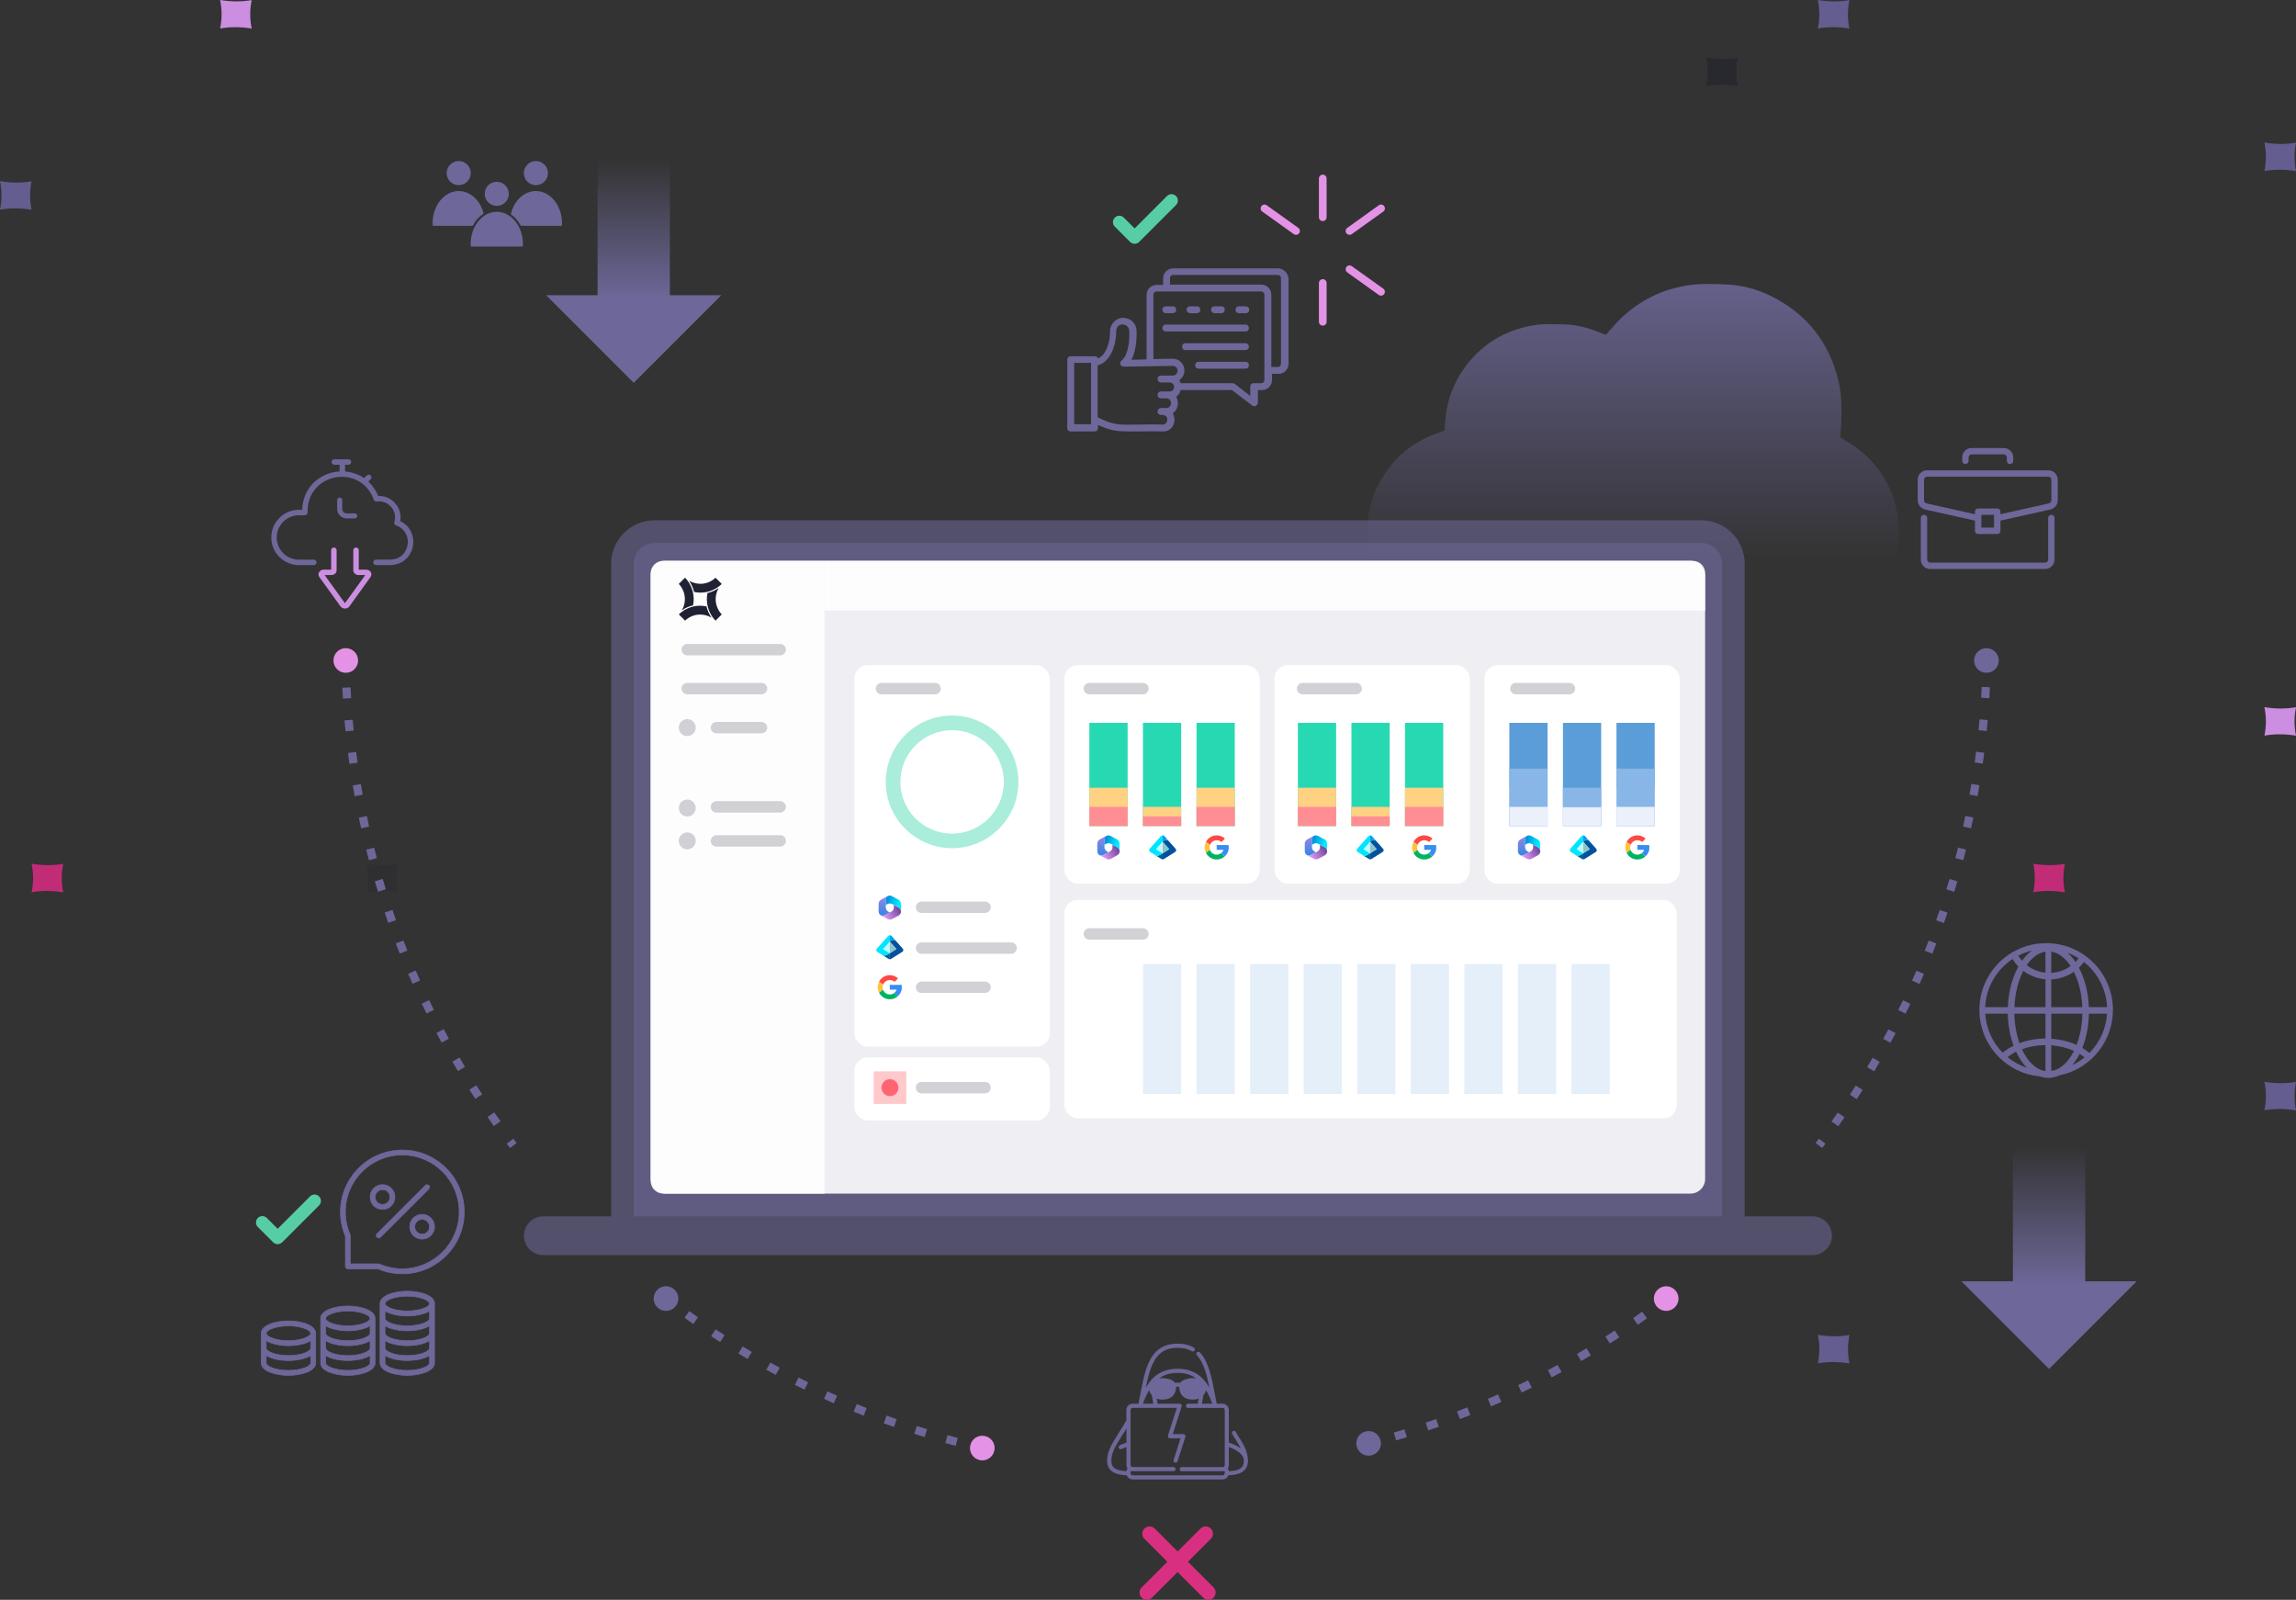 <?xml version="1.0" encoding="UTF-8"?> <svg xmlns="http://www.w3.org/2000/svg" xmlns:xlink="http://www.w3.org/1999/xlink" id="Layer_2" data-name="Layer 2" viewBox="0 0 840.61 585.68"><rect x="0" y="0" width="840.61" height="585.68" fill="#333333" stroke="none"/><defs><style> .cls-1 { fill: #e492e6; } .cls-2 { fill: #ffc8cb; } .cls-3 { fill: #a9edda; } .cls-4 { fill: #bbfaff; } .cls-5 { fill: url(#linear-gradient-8); } .cls-6 { fill: url(#linear-gradient-7); } .cls-7 { fill: url(#linear-gradient-5); } .cls-8 { fill: url(#linear-gradient-6); } .cls-9 { fill: url(#linear-gradient-9); } .cls-10 { fill: url(#linear-gradient-4); } .cls-11 { fill: url(#linear-gradient-3); } .cls-12 { fill: url(#linear-gradient-2); } .cls-13 { fill: #ffc337; } .cls-14 { fill: #5b9dd8; } .cls-15 { fill: url(#linear-gradient); } .cls-16 { opacity: .55; } .cls-16, .cls-17, .cls-18 { fill: #6d6899; } .cls-17 { opacity: .47; } .cls-19 { fill: #378ef2; } .cls-20 { opacity: .13; } .cls-20, .cls-21 { fill: #1e1e2d; } .cls-21 { opacity: .5; } .cls-22 { fill: #00b362; } .cls-23 { fill: #fd4944; } .cls-24 { fill: #8cc5c9; } .cls-25 { fill: #c22c77; } .cls-26 { opacity: .22; } .cls-26, .cls-27 { fill: #87b6e7; } .cls-26, .cls-28, .cls-29 { isolation: isolate; } .cls-30 { fill: #00e5ff; } .cls-31, .cls-29 { fill: #fff; } .cls-32 { fill: #ff8d94; } .cls-33, .cls-28 { fill: #212134; } .cls-34 { fill: #005c93; } .cls-35 { fill: #d92f81; } .cls-36 { fill: url(#linear-gradient-10); } .cls-37 { fill: url(#linear-gradient-11); } .cls-38 { fill: url(#linear-gradient-12); } .cls-39 { fill: url(#linear-gradient-13); } .cls-40 { fill: url(#linear-gradient-14); } .cls-41 { fill: url(#linear-gradient-15); } .cls-28 { opacity: .2; } .cls-42 { fill: #00a1ea; } .cls-43 { fill: #ffd183; } .cls-44 { fill: #635d90; } .cls-45 { fill: #27d9b3; } .cls-46 { fill: #ff6473; } .cls-47 { fill: #57cda5; } .cls-48 { fill: #ebf0fa; } .cls-49 { fill: #0052a0; } .cls-50 { fill: #cc8ee0; } .cls-29 { opacity: .9; } </style><linearGradient id="linear-gradient" x1="597.91" y1="243.27" x2="597.91" y2="52.31" gradientTransform="translate(1195.81) rotate(-180) scale(1 -1)" gradientUnits="userSpaceOnUse"><stop offset=".2" stop-color="#6d6899" stop-opacity="0"></stop><stop offset=".82" stop-color="#6d6899"></stop></linearGradient><linearGradient id="linear-gradient-2" x1="-11056.51" y1="2002.08" x2="-11056.51" y2="1919.5" gradientTransform="translate(-10306.3 2405.18) rotate(-180)" xlink:href="#linear-gradient"></linearGradient><linearGradient id="linear-gradient-3" x1="-11300.26" y1="1948.77" x2="-11300.26" y2="1866.19" gradientTransform="translate(-11068.24 1990.87) rotate(-180)" xlink:href="#linear-gradient"></linearGradient><linearGradient id="linear-gradient-4" x1="-6288.22" y1="6555.97" x2="-6288.22" y2="6563.18" gradientTransform="translate(6692 -6250)" gradientUnits="userSpaceOnUse"><stop offset="0" stop-color="#9c86e6"></stop><stop offset="1" stop-color="#3486e2"></stop></linearGradient><linearGradient id="linear-gradient-5" x1="-6288.54" y1="6563.94" x2="-6282.75" y2="6560.55" gradientTransform="translate(6692 -6250)" gradientUnits="userSpaceOnUse"><stop offset="0" stop-color="#e69dfd"></stop><stop offset="1" stop-color="#73489c"></stop></linearGradient><linearGradient id="linear-gradient-6" x1="-6287.44" y1="6557.36" x2="-6282.85" y2="6559.16" gradientTransform="translate(6692 -6250)" gradientUnits="userSpaceOnUse"><stop offset="0" stop-color="#008ddd"></stop><stop offset="1" stop-color="#0ef"></stop></linearGradient><linearGradient id="linear-gradient-7" x1="-6368.27" y1="6578.01" x2="-6368.27" y2="6585.23" xlink:href="#linear-gradient-4"></linearGradient><linearGradient id="linear-gradient-8" x1="-6368.59" y1="6586" x2="-6362.8" y2="6582.59" xlink:href="#linear-gradient-5"></linearGradient><linearGradient id="linear-gradient-9" x1="-6367.5" y1="6579.4" x2="-6362.9" y2="6581.2" xlink:href="#linear-gradient-6"></linearGradient><linearGradient id="linear-gradient-10" x1="-6212.25" x2="-6212.25" xlink:href="#linear-gradient-4"></linearGradient><linearGradient id="linear-gradient-11" x1="-6212.57" y1="6563.94" x2="-6206.78" y2="6560.54" xlink:href="#linear-gradient-5"></linearGradient><linearGradient id="linear-gradient-12" x1="-6211.47" y1="6557.36" x2="-6206.87" y2="6559.16" xlink:href="#linear-gradient-6"></linearGradient><linearGradient id="linear-gradient-13" x1="-6134.22" x2="-6134.22" xlink:href="#linear-gradient-4"></linearGradient><linearGradient id="linear-gradient-14" x1="-6134.54" y1="6563.94" x2="-6128.75" y2="6560.55" xlink:href="#linear-gradient-5"></linearGradient><linearGradient id="linear-gradient-15" x1="-6133.44" y1="6557.36" x2="-6128.85" y2="6559.15" xlink:href="#linear-gradient-6"></linearGradient></defs><g id="smarter_recovery_white" data-name="smarter recovery white"><path class="cls-15" d="M501.46,202.33c1.89,9.22,6.77,16.68,14.26,22.37,6.25,4.74,13.34,7.25,21.18,7.6.49.02.97,0,1.47,0v.05c18.47,0,84.78,0,84.97,0,11.32,0,22.64.03,33.97-.03,2.18-.01,4.39-.17,6.53-.57,12.36-2.36,21.52-9.16,27.29-20.32,4.08-7.9,5.06-16.31,3.19-25.01-1.82-8.46-6.15-15.43-12.73-21.02-2.3-1.95-4.86-3.5-7.46-5-.27-.15-.41-.31-.37-.65.4-3.59.43-7.2.41-10.81-.02-3.09-.3-6.15-1-9.16-3.34-14.44-11.69-24.92-24.95-31.48-4.57-2.26-9.44-3.62-14.52-4.05-2.87-.24-5.75-.23-8.64-.28-2.89-.05-5.75.22-8.6.75-9.04,1.7-16.86,5.78-23.41,12.23-1.7,1.67-3.22,3.53-4.8,5.31-.23.26-.4.31-.71.18-.79-.33-1.59-.62-2.39-.94-3.8-1.52-7.74-2.51-11.83-2.72-2.17-.11-4.35-.09-6.52-.1-2.56,0-5.1.28-7.59.83-9.89,2.22-17.74,7.5-23.51,15.82-3.64,5.25-5.77,11.1-6.43,17.46-.16,1.49-.24,2.99-.35,4.48-.02.27-.12.4-.38.48-.55.17-1.08.39-1.63.58-7.07,2.38-13.09,6.35-17.76,12.18-7.51,9.38-10.09,20.05-7.68,31.81Z"></path><polygon class="cls-12" points="718.12 469.07 750.21 501.15 782.29 469.07 763.44 469.07 763.44 415.17 736.97 415.17 736.97 469.07 718.12 469.07"></polygon><polygon class="cls-11" points="199.94 108.07 232.02 140.15 264.1 108.07 245.25 108.07 245.25 54.17 218.79 54.17 218.79 108.07 199.94 108.07"></polygon><g><g><path class="cls-18" d="M172.36,63.37c0,2.43-1.97,4.41-4.41,4.41s-4.41-1.97-4.41-4.41,1.97-4.41,4.41-4.41,4.41,1.97,4.41,4.41Z"></path><g><path class="cls-33" d="M176.66,78.07c-1.57.94-2.89,2.41-3.81,4.24h-14.08c0-.19-.01-.39-.01-.58,0-6.3,4.11-11.41,9.19-11.41,4.05,0,7.48,3.25,8.71,7.75Z"></path><path class="cls-18" d="M172.85,82.68h-14.08c-.2,0-.37-.16-.37-.36,0-.2-.01-.4-.01-.6,0-6.5,4.29-11.78,9.56-11.78,4.12,0,7.76,3.23,9.07,8.03.04.16-.03.33-.17.42-1.51.9-2.77,2.31-3.67,4.08-.06.13-.19.21-.33.21Z"></path></g></g><g><path class="cls-18" d="M200.61,63.37c0,2.43-1.97,4.41-4.41,4.41s-4.41-1.97-4.41-4.41,1.97-4.41,4.41-4.41,4.41,1.97,4.41,4.41Z"></path><g><path class="cls-33" d="M205.39,81.72c0,.2,0,.39-.01.58h-14.5c-.85-1.68-2.04-3.06-3.45-4,1.17-4.63,4.65-7.98,8.77-7.98,5.08,0,9.19,5.11,9.19,11.41Z"></path><path class="cls-18" d="M205.38,82.68h-14.5c-.14,0-.27-.08-.33-.21-.82-1.62-1.97-2.96-3.32-3.86-.13-.09-.19-.25-.16-.4,1.25-4.94,4.92-8.27,9.13-8.27,5.27,0,9.57,5.29,9.57,11.78,0,.2,0,.4-.01.6,0,.2-.17.36-.37.36Z"></path></g></g><g><path class="cls-18" d="M186.29,70.96c0,2.43-1.97,4.41-4.41,4.41s-4.41-1.97-4.41-4.41,1.97-4.41,4.41-4.41,4.41,1.97,4.41,4.41Z"></path><g><path class="cls-33" d="M191.07,89.32c0,.19,0,.39-.01.58h-18.36c0-.19-.01-.39-.01-.58,0-6.3,4.11-11.41,9.19-11.41s9.19,5.11,9.19,11.41Z"></path><path class="cls-18" d="M191.06,90.28h-18.36c-.2,0-.37-.16-.37-.36,0-.2-.01-.4-.01-.6,0-6.5,4.29-11.78,9.56-11.78s9.57,5.29,9.57,11.78c0,.2,0,.4-.01.6,0,.2-.17.36-.37.36Z"></path></g></g></g><path class="cls-25" d="M23.1,326.67c-1.99-.34-3.98-.51-5.91-.51h-.03c-1.89,0-3.75.16-5.58.47v-.02c.36-1.72.54-3.45.54-5.15,0-1.78-.19-3.54-.55-5.26h.04c1.99.35,3.99.52,5.96.52s3.75-.16,5.57-.47v.03c-.37,1.78-.55,3.52-.54,5.16,0,1.77.19,3.52.54,5.22h-.04s0,0,0,0Z"></path><path class="cls-20" d="M145.72,326.67c-1.99-.34-3.98-.51-5.91-.51h-.03c-1.89,0-3.75.16-5.58.47v-.02c.36-1.72.54-3.45.54-5.15,0-1.78-.19-3.54-.55-5.26h.04c1.99.35,3.99.52,5.96.52s3.75-.16,5.57-.47v.03c-.37,1.78-.55,3.52-.54,5.16,0,1.77.19,3.52.54,5.22h-.04s0,0,0,0Z"></path><path class="cls-25" d="M755.95,326.67c-1.99-.34-3.98-.51-5.91-.51h-.03c-1.89,0-3.75.16-5.58.47v-.02c.36-1.72.54-3.45.54-5.15,0-1.78-.19-3.54-.55-5.26h.04c1.99.35,3.99.52,5.96.52s3.75-.16,5.57-.47v.03c-.37,1.78-.55,3.52-.54,5.16,0,1.77.19,3.52.54,5.22h-.04s0,0,0,0Z"></path><path class="cls-44" d="M677.08,499.14c-1.99-.34-3.98-.51-5.91-.51h-.03c-1.89,0-3.75.16-5.58.47v-.02c.36-1.72.54-3.45.54-5.15,0-1.78-.19-3.54-.55-5.26h.04c1.99.35,3.99.52,5.96.52s3.75-.16,5.57-.47v.03c-.37,1.78-.55,3.52-.54,5.16,0,1.77.19,3.52.54,5.22h-.04s0,0,0,0Z"></path><path class="cls-20" d="M329.65,288.44c-1.99-.34-3.98-.51-5.91-.51h-.03c-1.89,0-3.75.16-5.58.47v-.02c.36-1.72.54-3.45.54-5.15,0-1.78-.19-3.54-.55-5.26h.04c1.99.35,3.99.52,5.96.52s3.75-.16,5.57-.47v.03c-.37,1.78-.55,3.52-.54,5.16,0,1.77.19,3.52.54,5.22h-.04s0,0,0,0Z"></path><path class="cls-44" d="M11.53,76.79c-1.99-.34-3.98-.51-5.91-.51h-.03c-1.89,0-3.75.16-5.58.47v-.02c.36-1.72.54-3.45.54-5.15,0-1.78-.19-3.54-.55-5.26h.04c1.99.35,3.99.52,5.96.52s3.75-.16,5.57-.47v.03c-.37,1.78-.55,3.52-.54,5.16,0,1.77.19,3.52.54,5.22h-.04s0,0,0,0Z"></path><path class="cls-50" d="M840.57,269.33c-1.99-.34-3.98-.51-5.91-.51h-.03c-1.89,0-3.75.16-5.58.47v-.02c.36-1.72.54-3.45.54-5.15,0-1.78-.19-3.54-.55-5.26h.04c1.99.35,3.99.52,5.96.52s3.75-.16,5.57-.47v.03c-.37,1.78-.55,3.52-.54,5.16,0,1.77.19,3.52.54,5.22h-.04s0,0,0,0Z"></path><path class="cls-20" d="M574.89,231.11c-1.99-.34-3.98-.51-5.91-.51h-.03c-1.89,0-3.75.16-5.58.47v-.02c.36-1.72.54-3.45.54-5.15,0-1.78-.19-3.54-.55-5.26h.04c1.99.35,3.99.52,5.96.52s3.75-.16,5.57-.47v.03c-.37,1.78-.55,3.52-.54,5.16,0,1.77.19,3.52.54,5.22h-.04s0,0,0,0Z"></path><path class="cls-44" d="M840.57,62.65c-1.99-.34-3.98-.51-5.91-.51h-.03c-1.89,0-3.75.16-5.58.47v-.02c.36-1.72.54-3.45.54-5.15,0-1.78-.19-3.54-.55-5.26h.04c1.99.35,3.99.52,5.96.52s3.75-.16,5.57-.47v.03c-.37,1.78-.55,3.52-.54,5.16,0,1.77.19,3.52.54,5.22h-.04s0,0,0,0Z"></path><path class="cls-21" d="M636.2,31.52c-1.99-.34-3.98-.51-5.91-.51h-.03c-1.89,0-3.75.16-5.58.47v-.02c.36-1.72.54-3.45.54-5.15,0-1.78-.19-3.54-.55-5.26h.04c1.99.35,3.99.52,5.96.52s3.75-.16,5.57-.47v.03c-.37,1.78-.55,3.52-.54,5.16,0,1.77.19,3.52.54,5.22h-.04s0,0,0,0Z"></path><path class="cls-44" d="M840.57,406.49c-1.99-.34-3.98-.51-5.91-.51h-.03c-1.89,0-3.75.16-5.58.47v-.02c.36-1.72.54-3.45.54-5.15,0-1.78-.19-3.54-.55-5.26h.04c1.99.35,3.99.52,5.96.52s3.75-.16,5.57-.47v.03c-.37,1.78-.55,3.52-.54,5.16,0,1.77.19,3.52.54,5.22h-.04s0,0,0,0Z"></path><path class="cls-50" d="M92.11,10.46c-1.99-.34-3.98-.51-5.91-.51h-.03c-1.89,0-3.75.16-5.58.47v-.02c.36-1.72.54-3.45.54-5.15,0-1.78-.19-3.54-.55-5.26h.04c1.99.35,3.99.52,5.96.52s3.75-.16,5.57-.47v.03c-.37,1.78-.55,3.52-.54,5.16,0,1.77.19,3.52.54,5.22h-.04s0,0,0,0Z"></path><path class="cls-44" d="M677.08,10.46c-1.99-.34-3.98-.51-5.91-.51h-.03c-1.89,0-3.75.16-5.58.47v-.02c.36-1.72.54-3.45.54-5.15C666.09,3.47,665.9,1.72,665.54,0h.04c1.99.35,3.99.52,5.96.52s3.75-.16,5.57-.47v.03c-.37,1.78-.55,3.52-.54,5.16,0,1.77.19,3.52.54,5.22h-.04s0,0,0,0Z"></path><path class="cls-35" d="M444.31,581.13l-9.39-9.39,8.39-8.39c1.04-1.04,1.04-2.73,0-3.77-1.04-1.04-2.73-1.04-3.77,0l-8.39,8.39-8.39-8.39c-1.04-1.04-2.73-1.04-3.77,0-1.04,1.04-1.04,2.73,0,3.77l8.39,8.39-9.39,9.39c-1.04,1.04-1.04,2.73,0,3.77.52.52,1.2.78,1.88.78s1.36-.26,1.88-.78l9.39-9.39,9.39,9.39c.52.52,1.2.78,1.88.78s1.36-.26,1.88-.78c1.04-1.04,1.04-2.73,0-3.77Z"></path><path class="cls-47" d="M415.41,89.25h0c-.62,0-1.21-.25-1.65-.68l-5.61-5.61c-.91-.91-.91-2.39,0-3.3.91-.91,2.39-.91,3.3,0l3.96,3.96,11.86-11.86c.91-.91,2.39-.91,3.3,0,.91.91.91,2.39,0,3.3l-13.51,13.51c-.44.44-1.03.68-1.65.68Z"></path><path class="cls-47" d="M101.66,455.47h0c-.62,0-1.21-.25-1.65-.68l-5.61-5.61c-.91-.91-.91-2.39,0-3.3.91-.91,2.39-.91,3.3,0l3.96,3.96,11.86-11.86c.91-.91,2.39-.91,3.3,0,.91.91.91,2.39,0,3.3l-13.51,13.51c-.44.44-1.03.68-1.65.68Z"></path><path class="cls-18" d="M773.56,368.45c-.36-7.04-3.74-13.57-9.24-17.9-.64-.53-1.34-1.03-2.07-1.48-1.96-1.25-4.07-2.21-6.26-2.83-1.82-.53-3.71-.83-5.62-.93-.13-.06-.27-.09-.43-.09-.14,0-.26.03-.38.08-1.29-.02-2.58.02-3.84.21h-.08c-2.6.37-5.13,1.17-7.5,2.38-.74.36-1.49.79-2.22,1.25-6.62,4.26-10.81,11.48-11.2,19.32-.02.42-.03.84-.03,1.25s.02.84.03,1.26c.29,5.94,2.76,11.56,6.93,15.82.63.65,1.23,1.21,1.82,1.69,3.04,2.54,6.66,4.31,10.46,5.13l.11.02c.89.19,1.8.32,2.73.41,1.02.37,2.09.57,3.18.57,1.42,0,2.79-.35,4.09-.96,1.23-.25,2.44-.57,3.62-1.01l.23-.1h0c2.53-.96,4.89-2.36,6.99-4.14.69-.57,1.32-1.15,1.83-1.71,4.12-4.24,6.55-9.83,6.85-15.73.02-.42.03-.83.03-1.25s-.02-.83-.03-1.26ZM771.45,368.55c0,.05,0,.11,0,.16h-6.68c-.21-5.51-1.54-10.53-3.64-14.45,0,0,0,0,0,0,.67-.63,1.27-1.33,1.83-2.07,0,0,.02.01.02.02,5.05,3.96,8.13,9.93,8.46,16.35ZM740.27,384.11s0,0,0,0c2.58-.96,5.51-1.5,8.62-1.51v9.46c-.17,0-.34-.01-.51-.02-3.26-.72-6.13-3.65-8.11-7.92ZM759.88,352.16s0,0,0,0c-.88-1.3-1.85-2.45-2.91-3.37,1.4.52,2.76,1.2,4.05,2.02-.35.48-.73.94-1.14,1.35ZM751,348.39c2.7.4,5.16,2.32,7.09,5.28-2.03,1.45-4.46,2.34-7.09,2.48v-7.76ZM748.89,348.39v7.71c-2.57-.27-4.93-1.25-6.87-2.77,0,0,0,0,0,0,1.9-2.77,4.28-4.55,6.88-4.93ZM740.78,355.42c2.3,1.72,5.09,2.83,8.11,3.1v10.19h-11.37c.2-5.11,1.4-9.74,3.26-13.29ZM748.89,371.11v9.08c-3.41.02-6.64.62-9.51,1.7-1.12-3.15-1.8-6.83-1.89-10.78h11.4ZM751,391.96v-9.28c3.03.22,5.87.92,8.31,2.04-1.81,3.62-4.27,6.19-7.07,7.11-.41.06-.82.09-1.23.13ZM761.39,385.81c.64.39,1.22.82,1.79,1.26-1.39,1.14-2.89,2.1-4.48,2.85,1-1.19,1.91-2.56,2.69-4.11ZM760.28,382.55s0,0,0,0c-2.74-1.26-5.9-2.04-9.27-2.27v-9.18h11.39c-.09,4.23-.85,8.15-2.12,11.44ZM751,368.71v-10.16c3.07-.14,5.91-1.14,8.29-2.8,1.76,3.51,2.89,8,3.09,12.96h-11.37ZM743.95,347.98c-1.33.96-2.55,2.23-3.64,3.75,0,0,0,0,0,0-.52-.57-.98-1.2-1.39-1.86.06-.03.11-.07.17-.09,1.58-.81,3.23-1.41,4.87-1.8ZM736.84,351.08c.61.99,1.3,1.92,2.13,2.73,0,0,.01.01.02.02-2.23,3.98-3.66,9.16-3.88,14.88h-8.29s0-.1,0-.15c.35-7.07,4.1-13.58,10.02-17.48ZM726.85,371.11h8.24c.09,4.28.86,8.27,2.13,11.72,0,0-.02,0-.03.01-1.47.72-2.8,1.57-3.98,2.54-.02-.02-.04-.04-.06-.06-3.76-3.84-5.99-8.88-6.31-14.21ZM735.01,387c.95-.73,1.97-1.41,3.11-1.99,0,0,0,0,0,0,1.09,2.33,2.42,4.33,3.95,5.89-2.55-.85-4.95-2.17-7.07-3.9ZM765.17,385.25c-.07.07-.15.15-.22.22-.8-.66-1.65-1.28-2.59-1.83,1.46-3.62,2.34-7.92,2.43-12.53h6.63c-.32,5.29-2.52,10.3-6.25,14.14Z"></path><g><path class="cls-18" d="M146.52,190.82c.44-2.29-.2-4.67-1.77-6.51-1.6-1.87-3.9-2.85-6.27-2.72-.86-2.09-2.09-3.88-3.62-5.3l.84-.84c.39-.39.39-1.02,0-1.41s-1.02-.39-1.41,0l-1,1c-.44-.31-.89-.59-1.37-.84-1.72-.91-3.62-1.43-5.58-1.59v-2.47h1.23c.55,0,1-.44,1-1s-.44-1-1-1h-5.17c-.55,0-1,.44-1,1s.44,1,1,1h1.94v2.45c-.64.04-1.29.12-1.94.24-5.77,1.08-11.5,5.75-11.76,13.8h-1.19c-5.58,0-10.13,4.55-10.13,10.13s4.55,10.13,10.13,10.13h5.44c.55,0,1-.44,1-1s-.44-1-1-1h-5.44c-4.49,0-8.13-3.64-8.13-8.13s3.65-8.13,8.13-8.13h2.17c.27,0,.53-.11.72-.31.19-.19.29-.46.28-.72-.08-3.41.93-6.43,2.94-8.75,1.81-2.09,4.36-3.54,7.2-4.07,5.2-.97,11.58,1.17,14.11,8.2.16.44.62.73,1.09.64,1.96-.32,3.92.42,5.25,1.97,1.33,1.55,1.76,3.6,1.16,5.5-.16.52.11,1.07.61,1.24,3.54,1.27,4.69,4.5,4.25,7.14-.4,2.44-2.29,5.32-6.32,5.39h-5.24c-.55,0-1,.44-1,1s.44,1,1,1h5.27c4.92-.09,7.71-3.62,8.27-7.07.53-3.24-.75-7.16-4.7-9h0s0,0,0,0Z"></path><path class="cls-18" d="M124.36,182.16c-.51,0-.92.41-.92.92v3.23c0,1.92,1.55,3.47,3.47,3.47h2.99c.51,0,.92-.41.92-.92s-.41-.92-.92-.92h-2.99c-.89,0-1.62-.73-1.62-1.62v-3.23c0-.51-.41-.92-.92-.92h-.01s0,0,0,0Z"></path><path class="cls-50" d="M134.05,208.53h-2.7v-7.1c0-.55-.44-1-1-1s-1,.44-1,1v7.34c0,.96.87,1.75,1.94,1.75h2.44l-7.4,10.26h-.07l-7.4-10.26h2.44c1.07,0,1.94-.79,1.94-1.75v-7.34c0-.55-.44-1-1-1s-1,.44-1,1v7.1h-2.7c-.76,0-1.43.39-1.76,1.01-.28.55-.24,1.19.14,1.7l7.75,10.76c.35.49.96.79,1.62.79s1.27-.29,1.62-.79l7.75-10.76c.36-.51.42-1.14.14-1.7-.32-.62-1-1.01-1.76-1.01h0Z"></path></g><g><g><path class="cls-18" d="M186.74,420.27c-.41-.53-.81-1.07-1.21-1.6l2.4-1.8c.4.53.8,1.06,1.2,1.58l-2.38,1.82Z"></path><path class="cls-18" d="M180.8,412.21c-.77-1.09-1.54-2.18-2.3-3.28l2.46-1.71c.75,1.09,1.51,2.17,2.28,3.25l-2.44,1.74ZM174.03,402.28c-.73-1.12-1.45-2.24-2.17-3.37l2.53-1.61c.71,1.12,1.42,2.23,2.15,3.33l-2.51,1.64ZM167.66,392.1c-.68-1.14-1.36-2.29-2.03-3.45l2.6-1.51c.66,1.14,1.33,2.28,2.01,3.41l-2.57,1.54ZM161.7,381.68c-.64-1.17-1.27-2.35-1.89-3.53l2.65-1.4c.62,1.17,1.24,2.33,1.87,3.49l-2.63,1.44ZM156.16,371.02c-.59-1.2-1.18-2.39-1.75-3.6l2.71-1.29c.57,1.19,1.15,2.38,1.73,3.56l-2.69,1.33ZM151.05,360.15c-.54-1.22-1.08-2.44-1.61-3.66l2.76-1.19c.52,1.21,1.05,2.42,1.59,3.63l-2.74,1.22ZM146.37,349.09c-.49-1.24-.98-2.48-1.46-3.73l2.8-1.07c.47,1.23.95,2.46,1.44,3.69l-2.79,1.11ZM142.15,337.85c-.44-1.26-.88-2.52-1.31-3.78l2.84-.96c.42,1.25.85,2.5,1.29,3.74l-2.83,1ZM138.38,326.45c-.39-1.27-.78-2.55-1.15-3.83l2.88-.85c.37,1.27.75,2.53,1.14,3.79l-2.87.88ZM135.07,314.91c-.34-1.29-.67-2.58-1-3.87l2.91-.73c.32,1.28.65,2.56.99,3.83l-2.9.77ZM132.22,303.25c-.29-1.3-.57-2.6-.84-3.91l2.94-.61c.27,1.29.55,2.58.83,3.87l-2.93.65ZM129.85,291.48c-.24-1.31-.47-2.62-.69-3.94l2.96-.5c.22,1.3.45,2.6.68,3.9l-2.95.54ZM127.94,279.63c-.18-1.32-.36-2.64-.53-3.96l2.98-.38c.17,1.31.34,2.62.52,3.92l-2.97.42ZM126.51,267.72c-.13-1.32-.26-2.65-.37-3.98l2.99-.26c.12,1.32.24,2.63.37,3.94l-2.98.3ZM125.55,255.76c-.08-1.33-.15-2.66-.21-3.99l3-.14c.06,1.32.13,2.64.21,3.95l-2.99.18Z"></path><path class="cls-18" d="M125.06,243.6c-.01-.67-.03-1.34-.03-2.01l3-.04c0,.66.02,1.33.03,1.99l-3,.06Z"></path><path class="cls-1" d="M131.1,241.7c-.05-2.49-2.11-4.47-4.6-4.42-2.49.05-4.47,2.11-4.42,4.6.05,2.49,2.11,4.47,4.6,4.42,2.49-.05,4.47-2.11,4.42-4.6Z"></path></g><g><path class="cls-18" d="M359.52,531.66c-.65-.15-1.31-.3-1.96-.45l.69-2.92c.65.15,1.29.3,1.94.45l-.67,2.92Z"></path><path class="cls-18" d="M349.91,529.3c-1.27-.33-2.54-.68-3.81-1.03l.8-2.89c1.25.35,2.51.69,3.77,1.02l-.76,2.9ZM338.53,526.07c-1.26-.38-2.51-.78-3.76-1.18l.91-2.86c1.24.4,2.48.79,3.73,1.17l-.88,2.87ZM327.29,522.39c-1.24-.43-2.48-.88-3.72-1.33l1.03-2.82c1.22.45,2.45.88,3.68,1.31l-.99,2.83ZM316.2,518.26c-1.22-.48-2.44-.97-3.66-1.47l1.14-2.78c1.2.49,2.41.98,3.62,1.46l-1.1,2.79ZM305.28,513.71c-1.2-.53-2.4-1.07-3.6-1.61l1.25-2.73c1.18.54,2.37,1.07,3.56,1.6l-1.21,2.74ZM294.55,508.72c-1.18-.58-2.36-1.16-3.53-1.75l1.35-2.68c1.16.59,2.33,1.17,3.5,1.74l-1.32,2.7ZM284.02,503.32c-1.16-.62-2.31-1.25-3.46-1.89l1.46-2.62c1.14.63,2.28,1.26,3.43,1.87l-1.42,2.64ZM273.72,497.51c-1.13-.67-2.26-1.34-3.38-2.03l1.56-2.56c1.11.68,2.23,1.35,3.35,2.01l-1.53,2.58ZM263.65,491.3c-1.1-.71-2.2-1.43-3.3-2.16l1.66-2.5c1.08.72,2.17,1.43,3.27,2.14l-1.62,2.52ZM253.83,484.7c-1.08-.75-2.15-1.52-3.21-2.29l1.75-2.43c1.06.76,2.12,1.51,3.18,2.26l-1.72,2.46Z"></path><path class="cls-18" d="M244.28,477.73c-.53-.41-1.06-.81-1.59-1.22l1.83-2.38c.53.41,1.05.81,1.58,1.21l-1.82,2.39Z"></path><path class="cls-1" d="M360.65,525.72c2.43.55,3.95,2.97,3.39,5.4-.56,2.43-2.97,3.95-5.4,3.39-2.43-.55-3.95-2.97-3.39-5.4.55-2.43,2.97-3.95,5.4-3.39Z"></path><path class="cls-18" d="M246.55,471.77c-1.99-1.49-4.82-1.09-6.32.91s-1.09,4.82.91,6.32c1.99,1.49,4.82,1.09,6.32-.91,1.49-1.99,1.09-4.82-.91-6.32Z"></path></g><g><path class="cls-18" d="M609.58,477.73l-1.82-2.39c.53-.4,1.05-.8,1.58-1.21l1.83,2.38c-.53.41-1.06.82-1.59,1.22Z"></path><path class="cls-18" d="M511.15,527.31l-.84-2.88c1.3-.38,2.6-.76,3.89-1.16l.88,2.87c-1.31.4-2.62.79-3.93,1.17ZM522.91,523.64l-.95-2.84c1.28-.43,2.57-.87,3.84-1.32l.99,2.83c-1.29.45-2.58.89-3.88,1.33ZM534.5,519.49l-1.07-2.8c1.27-.48,2.53-.97,3.79-1.47l1.11,2.79c-1.27.5-2.55,1-3.83,1.49ZM545.91,514.87l-1.18-2.76c1.25-.53,2.49-1.08,3.72-1.63l1.22,2.74c-1.25.56-2.5,1.11-3.76,1.65ZM557.12,509.78l-1.29-2.71c1.22-.58,2.44-1.18,3.65-1.78l1.33,2.69c-1.23.61-2.46,1.21-3.69,1.8ZM568.12,504.24l-1.41-2.65c1.2-.64,2.39-1.28,3.58-1.93l1.44,2.63c-1.2.66-2.4,1.31-3.61,1.95ZM578.88,498.25l-1.51-2.59c1.17-.68,2.33-1.37,3.5-2.07l1.55,2.57c-1.17.71-2.35,1.4-3.53,2.09ZM589.39,491.83l-1.62-2.53c1.14-.73,2.28-1.47,3.41-2.21l1.65,2.51c-1.14.75-2.29,1.5-3.44,2.24ZM599.63,484.99l-1.72-2.46c1.11-.78,2.22-1.56,3.32-2.35l1.75,2.44c-1.11.8-2.23,1.59-3.35,2.37Z"></path><path class="cls-18" d="M501.25,530l-.73-2.91c.64-.16,1.28-.33,1.93-.49l.76,2.9c-.65.17-1.3.33-1.95.5Z"></path><path class="cls-1" d="M607.31,471.78c1.99-1.5,4.82-1.09,6.32.9,1.5,1.99,1.1,4.82-.9,6.32-1.99,1.5-4.82,1.09-6.32-.9-1.5-1.99-1.09-4.82.9-6.32Z"></path><path class="cls-18" d="M499.91,524.04c-2.41.64-3.84,3.12-3.19,5.52s3.12,3.84,5.52,3.19c2.41-.64,3.84-3.12,3.19-5.52s-3.12-3.84-5.52-3.19Z"></path></g><g><path class="cls-18" d="M728.8,243.6l-3-.06c.01-.66.03-1.33.03-1.99l3,.04c0,.67-.02,1.34-.03,2.01Z"></path><path class="cls-18" d="M673,412.3l-2.44-1.74c.77-1.08,1.53-2.16,2.28-3.25l2.47,1.71c-.76,1.1-1.53,2.19-2.3,3.28ZM679.78,402.38l-2.51-1.64c.72-1.11,1.44-2.22,2.15-3.33l2.53,1.61c-.72,1.13-1.44,2.25-2.17,3.37ZM686.15,392.19l-2.57-1.54c.68-1.13,1.35-2.27,2.02-3.42l2.59,1.51c-.67,1.15-1.35,2.3-2.04,3.45ZM692.12,381.76l-2.63-1.44c.63-1.16,1.26-2.33,1.88-3.5l2.65,1.4c-.62,1.18-1.26,2.36-1.9,3.53ZM697.67,371.09l-2.69-1.33c.59-1.18,1.17-2.37,1.74-3.57l2.71,1.29c-.58,1.21-1.16,2.41-1.76,3.6ZM702.79,360.21l-2.74-1.22c.54-1.21,1.07-2.42,1.59-3.64l2.76,1.19c-.53,1.23-1.07,2.45-1.61,3.67ZM707.47,349.14l-2.79-1.11c.49-1.23.97-2.46,1.45-3.7l2.8,1.07c-.48,1.25-.97,2.49-1.46,3.73ZM711.7,337.89l-2.83-1c.44-1.25.87-2.5,1.3-3.75l2.84.96c-.43,1.27-.87,2.53-1.31,3.79ZM715.48,326.47l-2.87-.88c.39-1.26.77-2.53,1.15-3.8l2.88.85c-.38,1.28-.76,2.56-1.16,3.84ZM718.79,314.91l-2.9-.77c.34-1.28.67-2.56.99-3.85l2.91.73c-.33,1.3-.66,2.59-1,3.88ZM721.64,303.22l-2.93-.65c.29-1.29.57-2.59.84-3.88l2.94.61c-.27,1.31-.56,2.62-.85,3.92ZM724.02,291.43l-2.95-.54c.24-1.3.46-2.61.68-3.91l2.96.5c-.22,1.32-.45,2.64-.69,3.95ZM725.93,279.55l-2.97-.42c.18-1.31.36-2.62.52-3.94l2.98.38c-.17,1.33-.34,2.66-.53,3.98ZM727.36,267.61l-2.98-.3c.13-1.32.25-2.64.37-3.96l2.99.26c-.12,1.33-.24,2.67-.37,4ZM728.32,255.61l-2.99-.18c.08-1.32.15-2.65.21-3.97l3,.14c-.06,1.34-.13,2.67-.21,4.01Z"></path><path class="cls-18" d="M667.12,420.27l-2.38-1.82c.4-.53.8-1.05,1.2-1.58l2.4,1.8c-.4.54-.81,1.07-1.21,1.6Z"></path><path class="cls-18" d="M722.76,241.7c.05-2.49,2.11-4.47,4.6-4.42,2.49.05,4.47,2.11,4.42,4.6-.05,2.49-2.11,4.47-4.6,4.42-2.49-.05-4.47-2.11-4.42-4.6Z"></path></g></g><g><path class="cls-17" d="M232.02,206.38c0-4.21,3.42-7.63,7.63-7.63h383.21c4.21,0,7.63,3.42,7.63,7.63v238.9H232.02v-238.9Z"></path><path class="cls-16" d="M663.59,445.28h-24.83v-238.9c0-8.77-7.13-15.9-15.9-15.9H239.65c-8.77,0-15.9,7.13-15.9,15.9v238.9h-24.83c-3.92,0-7.1,3.18-7.1,7.1s3.18,7.1,7.1,7.1h464.68c3.92,0,7.1-3.18,7.1-7.1s-3.18-7.1-7.1-7.1h0Z"></path><rect class="cls-29" x="238.22" y="205.31" width="386.06" height="231.64" rx="5.34" ry="5.34"></rect><g><rect class="cls-31" x="312.81" y="243.5" width="71.53" height="139.69" rx="4.92" ry="4.92"></rect><rect class="cls-31" x="389.69" y="243.5" width="71.53" height="80.02" rx="4.92" ry="4.92"></rect><rect class="cls-31" x="389.69" y="329.42" width="224.2" height="80.02" rx="4.92" ry="4.92"></rect><rect class="cls-31" x="466.58" y="243.5" width="71.53" height="80.02" rx="4.92" ry="4.92"></rect><rect class="cls-31" x="543.45" y="243.5" width="71.53" height="80.02" rx="4.92" ry="4.92"></rect><rect class="cls-31" x="312.81" y="387.11" width="71.53" height="23.09" rx="4.92" ry="4.92"></rect><rect class="cls-26" x="418.45" y="352.93" width="14" height="47.54"></rect><rect class="cls-26" x="438.07" y="352.93" width="14" height="47.54"></rect><rect class="cls-26" x="457.68" y="352.93" width="14" height="47.54"></rect><rect class="cls-26" x="477.29" y="352.93" width="14" height="47.54"></rect><rect class="cls-26" x="496.9" y="352.93" width="14" height="47.54"></rect><rect class="cls-26" x="516.52" y="352.93" width="14" height="47.54"></rect><rect class="cls-26" x="536.13" y="352.93" width="14" height="47.54"></rect><rect class="cls-26" x="555.74" y="352.93" width="14" height="47.54"></rect><rect class="cls-26" x="575.36" y="352.93" width="14" height="47.54"></rect><rect class="cls-2" x="319.87" y="392.2" width="11.92" height="11.92"></rect><circle class="cls-46" cx="325.83" cy="398.17" r="3.1"></circle><path class="cls-28" d="M360.65,334.22h-23.26c-1.16,0-2.09-.93-2.09-2.09s.94-2.09,2.09-2.09h23.26c1.16,0,2.09.93,2.09,2.09s-.94,2.09-2.09,2.09Z"></path><path class="cls-28" d="M370.19,349.18h-32.79c-1.16,0-2.09-.93-2.09-2.09s.94-2.09,2.09-2.09h32.79c1.16,0,2.09.93,2.09,2.09s-.94,2.09-2.09,2.09Z"></path><path class="cls-28" d="M418.45,343.98h-19.62c-1.16,0-2.09-.93-2.09-2.09s.94-2.09,2.09-2.09h19.62c1.16,0,2.09.93,2.09,2.09s-.94,2.09-2.09,2.09h0Z"></path><path class="cls-28" d="M418.45,254.18h-19.62c-1.16,0-2.09-.94-2.09-2.09s.94-2.09,2.09-2.09h19.62c1.16,0,2.09.94,2.09,2.09s-.94,2.09-2.09,2.09h0Z"></path><path class="cls-28" d="M342.35,254.18h-19.62c-1.16,0-2.09-.94-2.09-2.09s.94-2.09,2.09-2.09h19.62c1.16,0,2.09.94,2.09,2.09s-.94,2.09-2.09,2.09Z"></path><path class="cls-28" d="M496.53,254.18h-19.62c-1.16,0-2.09-.94-2.09-2.09s.93-2.09,2.09-2.09h19.62c1.16,0,2.09.94,2.09,2.09s-.93,2.09-2.09,2.09Z"></path><path class="cls-28" d="M574.61,254.18h-19.62c-1.16,0-2.09-.94-2.09-2.09s.93-2.09,2.09-2.09h19.62c1.16,0,2.09.94,2.09,2.09s-.93,2.09-2.09,2.09Z"></path><path class="cls-28" d="M360.65,363.51h-23.26c-1.16,0-2.09-.93-2.09-2.09s.94-2.09,2.09-2.09h23.26c1.16,0,2.09.93,2.09,2.09s-.94,2.09-2.09,2.09Z"></path><path class="cls-28" d="M360.65,400.26h-23.26c-1.16,0-2.09-.93-2.09-2.09s.94-2.09,2.09-2.09h23.26c1.16,0,2.09.93,2.09,2.09s-.94,2.09-2.09,2.09Z"></path></g><path class="cls-29" d="M242.8,205.31h59.06v231.64h-59.06c-2.53,0-4.58-2.05-4.58-4.58v-222.49c0-2.53,2.05-4.58,4.58-4.58h0Z"></path><path class="cls-29" d="M301.86,205.31h317.92c2.48,0,4.5,2.02,4.5,4.5v13.68h-322.42v-18.18h0Z"></path><path class="cls-28" d="M278.8,254.18h-27.18c-1.16,0-2.09-.94-2.09-2.09s.94-2.09,2.09-2.09h27.18c1.16,0,2.09.94,2.09,2.09s-.94,2.09-2.09,2.09Z"></path><path class="cls-28" d="M278.8,268.46h-16.49c-1.16,0-2.09-.94-2.09-2.09s.94-2.09,2.09-2.09h16.49c1.16,0,2.09.94,2.09,2.09s-.94,2.09-2.09,2.09Z"></path><path class="cls-28" d="M285.63,297.48h-23.32c-1.16,0-2.09-.94-2.09-2.09s.94-2.09,2.09-2.09h23.32c1.16,0,2.09.94,2.09,2.09s-.94,2.09-2.09,2.09Z"></path><path class="cls-28" d="M285.63,309.93h-23.32c-1.16,0-2.09-.94-2.09-2.09s.94-2.09,2.09-2.09h23.32c1.16,0,2.09.94,2.09,2.09s-.94,2.09-2.09,2.09Z"></path><path class="cls-28" d="M285.63,239.92h-34.01c-1.16,0-2.09-.94-2.09-2.09s.94-2.09,2.09-2.09h34.01c1.16,0,2.09.94,2.09,2.09s-.94,2.09-2.09,2.09Z"></path><circle class="cls-28" cx="251.62" cy="295.79" r="3.1"></circle><circle class="cls-28" cx="251.62" cy="307.84" r="3.1"></circle><circle class="cls-28" cx="251.62" cy="266.37" r="3.1"></circle><path class="cls-33" d="M254.11,216.71c.78.15,1.57.24,2.36.24,1.45,0,2.89-.28,4.23-.84,1.32-.54,2.53-1.34,3.55-2.33l-2.29-2.29c-1.48,1.42-3.44,2.23-5.49,2.23-1.48,0-2.93-.39-4.2-1.13.88,1.24,1.5,2.64,1.85,4.13h0Z"></path><path class="cls-33" d="M248.52,213.77c1.21,1.28,1.97,2.91,2.17,4.66.2,1.76-.18,3.51-1.07,5.03,1.24-.88,2.64-1.51,4.13-1.85.37-1.8.3-3.67-.22-5.43-.51-1.77-1.45-3.39-2.72-4.71l-2.29,2.29Z"></path><path class="cls-33" d="M259.02,217.08c-.37,1.8-.3,3.67.22,5.44.51,1.77,1.45,3.38,2.72,4.71l2.29-2.3c-1.21-1.28-1.97-2.91-2.17-4.66s.18-3.51,1.07-5.03c-1.24.88-2.64,1.51-4.13,1.85h0Z"></path><path class="cls-33" d="M248.53,224.92l2.29,2.29c1.48-1.42,3.44-2.22,5.49-2.23,1.48,0,2.93.39,4.2,1.14-.88-1.24-1.5-2.64-1.85-4.13-.78-.15-1.57-.24-2.35-.24h-.05c-1.44,0-2.85.29-4.18.84-1.32.55-2.53,1.34-3.55,2.33h0Z"></path><g><path class="cls-10" d="M402.62,313.08c-.27-.14-.5-.36-.65-.62s-.24-.57-.23-.88v-2.74c0-.32.08-.62.24-.9.16-.27.4-.5.67-.64l2.34-1.27s.07-.04.11-.05c-.13.09-.24.2-.34.32-.12.16-.21.33-.27.53-.1.41-.14.82-.12,1.24v2.07c0,.32.08.62.24.9.16.27.39.5.66.64l.54.33-1.97,1.06c-.19.07-.38.11-.58.13h-.06c-.21,0-.41-.04-.61-.1h.02Z"></path><path class="cls-7" d="M405.84,314.6c-.29,0-.58-.07-.83-.21l-2.34-1.27s-.1-.05-.14-.09c.24.1.51.15.77.14.26,0,.52-.08.75-.21l2.34-1.27c.28-.15.52-.37.67-.64.16-.27.24-.58.24-.9v-.91l.82.42s.56.27,1.03.54c.24.17.45.4.59.67.12.23.18.47.2.72,0,.32-.08.62-.24.9-.16.27-.4.5-.67.64l-2.34,1.27c-.25.14-.54.21-.83.21h0Z"></path><path class="cls-8" d="M408.98,310.09l-2.34-1.19c-.24-.13-.52-.19-.8-.19s-.54.06-.8.19l-.67.34c-.04-.77,0-1.55.07-2.32.05-.2.13-.38.24-.54s.26-.31.43-.41c.23-.1.46-.15.71-.15h0c.29,0,.58.07.83.21l2.34,1.27c.28.15.51.37.67.64.16.27.24.58.24.9v2.78c0-.32-.1-.62-.27-.9s-.41-.49-.7-.63h.03Z"></path></g><g><path class="cls-6" d="M322.56,335.13c-.27-.14-.5-.36-.65-.62s-.24-.57-.23-.88v-2.74c0-.32.08-.62.24-.9.16-.27.4-.5.67-.64l2.34-1.27s.07-.04.11-.05c-.13.09-.24.2-.34.32-.12.16-.21.33-.27.53-.1.41-.14.82-.12,1.24v2.07c0,.32.08.62.24.9.16.27.39.5.66.64l.54.33-1.97,1.06c-.19.07-.38.11-.58.13h-.06c-.21,0-.41-.04-.61-.1h.02Z"></path><path class="cls-5" d="M325.79,336.65c-.29,0-.58-.07-.83-.21l-2.34-1.27s-.1-.05-.14-.09c.24.1.51.15.77.14.26,0,.52-.08.75-.21l2.34-1.27c.28-.15.52-.37.67-.64.16-.27.24-.58.24-.9v-.91l.82.42s.56.27,1.03.54c.24.17.45.4.59.67.12.23.18.47.2.72,0,.32-.08.62-.24.9-.16.27-.4.5-.67.64l-2.34,1.27c-.25.14-.54.21-.83.21h0Z"></path><path class="cls-9" d="M328.93,332.13l-2.34-1.19c-.24-.13-.52-.19-.8-.19s-.54.06-.8.19l-.67.34c-.04-.77,0-1.55.07-2.32.05-.2.13-.38.24-.54s.26-.31.43-.41c.23-.1.46-.15.71-.15h0c.29,0,.58.07.83.21l2.34,1.27c.28.15.51.37.67.64.16.27.24.58.24.9v2.78c0-.32-.1-.62-.27-.9s-.41-.49-.7-.63h.03Z"></path></g><g><path class="cls-34" d="M422.81,312.97c.22.14.57.28.94.28.34,0,.66-.1.92-.26h0l1-.62v2.24c-.15,0-.32-.05-.45-.13l-2.4-1.5h0Z"></path><path class="cls-30" d="M425.03,306.09l-4.12,4.64c-.32.36-.24.91.18,1.16,0,0,1.52.95,1.72,1.07.22.14.57.28.94.28.34,0,.66-.1.92-.26h0l1-.62-2.4-1.49,2.4-2.71v-2.34c-.24,0-.46.09-.63.28h0Z"></path><path class="cls-4" d="M423.27,310.86l.03.02,2.37,1.48h0v-4.2h0l-2.4,2.71h0Z"></path><path class="cls-49" d="M430.24,311.9c.42-.25.5-.8.18-1.16l-2.71-3.04c-.22-.1-.46-.16-.72-.16-.51,0-.96.23-1.27.56l-.06.07,2.4,2.71-2.4,1.49v2.24c.15,0,.32-.05.45-.13l4.12-2.57h0Z"></path><path class="cls-42" d="M425.67,305.81v2.34l.06-.07c.3-.34.76-.56,1.27-.56.26,0,.51.06.72.16l-1.41-1.59c-.16-.19-.4-.28-.63-.28h0Z"></path><path class="cls-24" d="M428.07,310.86l-2.4-2.71v4.2l2.4-1.49h0Z"></path></g><g><path class="cls-34" d="M322.92,349.54c.22.14.57.28.94.28.34,0,.66-.1.92-.26h0l1-.62v2.24c-.15,0-.32-.05-.45-.13l-2.4-1.5h0Z"></path><path class="cls-30" d="M325.15,342.66l-4.12,4.64c-.32.36-.24.91.18,1.16,0,0,1.52.95,1.72,1.07.22.14.57.28.94.28.34,0,.66-.1.92-.26h0l1-.62-2.4-1.49,2.4-2.71v-2.34c-.24,0-.46.09-.63.28h0Z"></path><path class="cls-4" d="M323.39,347.43l.03.02,2.37,1.48h0v-4.2h0l-2.4,2.71h0Z"></path><path class="cls-49" d="M330.36,348.46c.42-.25.5-.8.18-1.16l-2.71-3.04c-.22-.1-.46-.16-.72-.16-.51,0-.96.23-1.27.56l-.06.07,2.4,2.71-2.4,1.49v2.24c.15,0,.32-.05.45-.13l4.12-2.57h0Z"></path><path class="cls-42" d="M325.79,342.38v2.34l.06-.07c.3-.34.76-.56,1.27-.56.26,0,.51.06.72.16l-1.41-1.59c-.16-.19-.4-.28-.63-.28h0Z"></path><path class="cls-24" d="M328.18,347.43l-2.4-2.71v4.2l2.4-1.49h0Z"></path></g><g><path class="cls-13" d="M442.98,311.13c-.1-.29-.15-.59-.15-.9,0-.34.06-.68.19-.99-.87-.64-.04-.04-1.45-1.07-.33.62-.51,1.32-.51,2.03s.16,1.4.49,2.04c.81-.62,1.01-.78,1.44-1.11"></path><path class="cls-23" d="M441.56,308.18l1.46,1.07c.16-.39.41-.74.73-1.02.33-.27.71-.47,1.12-.56.42-.1.84-.09,1.26,0,.41.11.79.31,1.1.59l1.25-1.25c-.5-.46-1.1-.81-1.75-1-.65-.19-1.34-.24-2.01-.13s-1.3.38-1.86.78c-.55.4-1,.92-1.31,1.52h0Z"></path><path class="cls-22" d="M445.47,314.65c1.1,0,2.15-.41,2.96-1.15l-1.37-1.16c-.33.25-.72.42-1.12.5-.41.07-.83.05-1.23-.06-.4-.12-.76-.33-1.07-.62-.3-.28-.53-.63-.67-1.03l-1.44,1.11c.37.72.93,1.33,1.63,1.76s1.49.65,2.31.65"></path><path class="cls-19" d="M449.8,309.37l-4.34-.02v1.77h2.5c-.17.49-.49.92-.91,1.23l1.37,1.16c.46-.41.83-.91,1.09-1.48s.38-1.18.37-1.79c0-.29-.05-.58-.09-.87h0Z"></path></g><g><path class="cls-13" d="M323.29,362.31c-.1-.29-.15-.59-.15-.9,0-.34.06-.68.19-.99-.87-.64-.04-.04-1.45-1.07-.33.62-.51,1.32-.51,2.03s.16,1.4.49,2.04c.81-.62,1.01-.78,1.44-1.11"></path><path class="cls-23" d="M321.87,359.35l1.46,1.07c.16-.39.41-.74.73-1.02.33-.27.71-.47,1.12-.56.42-.1.84-.09,1.26,0,.41.11.79.31,1.1.59l1.25-1.25c-.5-.46-1.1-.81-1.75-1-.65-.19-1.34-.24-2.01-.13s-1.3.38-1.86.78c-.55.4-1,.92-1.31,1.52h0Z"></path><path class="cls-22" d="M325.79,365.83c1.1,0,2.15-.41,2.96-1.15l-1.37-1.16c-.33.25-.72.42-1.12.5-.41.07-.83.05-1.23-.06-.4-.12-.76-.33-1.07-.62-.3-.28-.53-.63-.67-1.03l-1.44,1.11c.37.72.93,1.33,1.63,1.76s1.49.65,2.31.65"></path><path class="cls-19" d="M330.11,360.55l-4.34-.02v1.77h2.5c-.17.49-.49.92-.91,1.23l1.37,1.16c.46-.41.83-.91,1.09-1.48s.38-1.18.37-1.79c0-.29-.05-.58-.09-.87h0Z"></path></g><g><path class="cls-36" d="M478.59,313.08c-.27-.14-.5-.36-.65-.62s-.24-.57-.23-.88v-2.74c0-.32.08-.62.24-.9s.4-.5.67-.64l2.34-1.27s.07-.04.11-.05c-.13.09-.24.2-.34.32-.12.16-.21.33-.27.53-.1.41-.14.82-.12,1.24v2.07c0,.32.08.62.24.9s.39.5.66.64l.54.33-1.97,1.06c-.19.07-.38.11-.58.13h-.06c-.21,0-.41-.04-.61-.1h.02Z"></path><path class="cls-37" d="M481.81,314.6c-.29,0-.58-.07-.83-.21l-2.34-1.27s-.1-.05-.14-.09c.24.1.51.15.77.14.26,0,.52-.08.75-.21l2.34-1.27c.28-.15.52-.37.67-.64.16-.27.24-.58.24-.9v-.91l.82.42s.56.27,1.03.54c.24.17.45.4.59.67.12.23.18.47.2.72,0,.32-.08.62-.24.9s-.4.5-.67.64l-2.34,1.27c-.25.14-.54.21-.83.21h0Z"></path><path class="cls-38" d="M484.95,310.09l-2.34-1.19c-.24-.13-.52-.19-.8-.19s-.54.06-.8.19l-.67.34c-.04-.77,0-1.55.07-2.32.05-.2.13-.38.24-.54.12-.16.26-.31.43-.41.23-.1.46-.15.71-.15h0c.29,0,.58.07.83.21l2.34,1.27c.28.15.51.37.67.64s.24.58.24.9v2.78c0-.32-.1-.62-.27-.9s-.41-.49-.7-.63h.03Z"></path></g><g><path class="cls-34" d="M498.78,312.97c.22.14.57.28.94.28.34,0,.66-.1.92-.26h0l1-.62v2.24c-.15,0-.32-.05-.45-.13l-2.4-1.5h0Z"></path><path class="cls-30" d="M501.01,306.09l-4.12,4.64c-.32.36-.24.91.18,1.16,0,0,1.52.95,1.72,1.07.22.14.57.28.94.28.34,0,.66-.1.92-.26h0l1-.62-2.4-1.49,2.4-2.71v-2.34c-.24,0-.46.09-.63.28h0Z"></path><path class="cls-4" d="M499.25,310.86l.03.02,2.37,1.48h0v-4.2h0l-2.4,2.71h0Z"></path><path class="cls-49" d="M506.21,311.9c.42-.25.5-.8.18-1.16l-2.71-3.04c-.22-.1-.46-.16-.72-.16-.51,0-.96.23-1.27.56l-.06.07,2.4,2.71-2.4,1.49v2.24c.15,0,.32-.05.45-.13l4.12-2.57h0Z"></path><path class="cls-42" d="M501.64,305.81v2.34l.06-.07c.3-.34.76-.56,1.27-.56.26,0,.51.06.72.16l-1.41-1.59c-.16-.19-.4-.28-.63-.28h0Z"></path><path class="cls-24" d="M504.03,310.86l-2.4-2.71v4.2l2.4-1.49h0Z"></path></g><g><path class="cls-13" d="M518.95,311.13c-.1-.29-.15-.59-.15-.9,0-.34.06-.68.19-.99-.87-.64-.04-.04-1.45-1.07-.33.62-.51,1.32-.51,2.03s.16,1.4.49,2.04c.81-.62,1.01-.78,1.44-1.11"></path><path class="cls-23" d="M517.54,308.18l1.46,1.07c.16-.39.41-.74.73-1.02.33-.27.71-.47,1.12-.56.42-.1.84-.09,1.26,0,.41.11.79.31,1.1.59l1.25-1.25c-.5-.46-1.1-.81-1.75-1-.65-.19-1.34-.24-2.01-.13s-1.3.38-1.86.78c-.55.4-1,.92-1.31,1.52h0Z"></path><path class="cls-22" d="M521.45,314.65c1.1,0,2.15-.41,2.96-1.15l-1.37-1.16c-.33.25-.72.42-1.12.5-.41.07-.83.05-1.23-.06-.4-.12-.76-.33-1.07-.62-.3-.28-.53-.63-.67-1.03l-1.44,1.11c.37.72.93,1.33,1.63,1.76s1.49.65,2.31.65"></path><path class="cls-19" d="M525.78,309.37l-4.34-.02v1.77h2.5c-.17.49-.49.92-.91,1.23l1.37,1.16c.46-.41.83-.91,1.09-1.48s.38-1.18.37-1.79c0-.29-.05-.58-.09-.87h0Z"></path></g><g><path class="cls-39" d="M556.62,313.08c-.27-.14-.5-.36-.65-.62s-.24-.57-.23-.88v-2.74c0-.32.08-.62.24-.9s.4-.5.67-.64l2.34-1.27s.07-.04.11-.05c-.13.09-.24.2-.34.32-.12.16-.21.33-.27.53-.1.41-.14.82-.12,1.24v2.07c0,.32.08.62.24.9s.39.5.66.64l.54.33-1.97,1.06c-.19.07-.38.11-.58.13h-.06c-.21,0-.41-.04-.61-.1h.02Z"></path><path class="cls-40" d="M559.84,314.6c-.29,0-.58-.07-.83-.21l-2.34-1.27s-.1-.05-.14-.09c.24.1.51.15.77.14.26,0,.52-.08.75-.21l2.34-1.27c.28-.15.52-.37.67-.64.16-.27.24-.58.24-.9v-.91l.82.42s.56.27,1.03.54c.24.17.45.4.59.67.12.23.18.47.2.72,0,.32-.08.62-.24.9s-.4.5-.67.64l-2.34,1.27c-.25.14-.54.21-.83.21h0Z"></path><path class="cls-41" d="M562.98,310.09l-2.34-1.19c-.24-.13-.52-.19-.8-.19s-.54.06-.8.19l-.67.34c-.04-.77,0-1.55.07-2.32.05-.2.13-.38.24-.54.12-.16.26-.31.43-.41.23-.1.46-.15.71-.15h0c.29,0,.58.07.83.21l2.34,1.27c.28.15.51.37.67.64s.24.58.24.9v2.78c0-.32-.1-.62-.27-.9s-.41-.49-.7-.63h.03Z"></path></g><g><path class="cls-34" d="M576.81,312.97c.22.14.57.28.94.28.34,0,.66-.1.92-.26h0l1-.62v2.24c-.15,0-.32-.05-.45-.13l-2.4-1.5h0Z"></path><path class="cls-30" d="M579.03,306.09l-4.12,4.64c-.32.36-.24.91.18,1.16,0,0,1.52.95,1.72,1.07.22.14.57.28.94.28.34,0,.66-.1.92-.26h0l1-.62-2.4-1.49,2.4-2.71v-2.34c-.24,0-.46.09-.63.28h0Z"></path><path class="cls-4" d="M577.27,310.86l.03.02,2.37,1.48h0v-4.2h0l-2.4,2.71h0Z"></path><path class="cls-49" d="M584.24,311.9c.42-.25.5-.8.18-1.16l-2.71-3.04c-.22-.1-.46-.16-.72-.16-.51,0-.96.23-1.27.56l-.06.07,2.4,2.71-2.4,1.49v2.24c.15,0,.32-.05.45-.13l4.12-2.57h0Z"></path><path class="cls-42" d="M579.67,305.81v2.34l.06-.07c.3-.34.76-.56,1.27-.56.26,0,.51.06.72.16l-1.41-1.59c-.16-.19-.4-.28-.63-.28h0Z"></path><path class="cls-24" d="M582.06,310.86l-2.4-2.71v4.2l2.4-1.49h0Z"></path></g><g><path class="cls-13" d="M596.97,311.13c-.1-.29-.15-.59-.15-.9,0-.34.06-.68.19-.99-.87-.64-.04-.04-1.45-1.07-.33.62-.51,1.32-.51,2.03s.16,1.4.49,2.04c.81-.62,1.01-.78,1.44-1.11"></path><path class="cls-23" d="M595.56,308.18l1.46,1.07c.16-.39.41-.74.73-1.02.33-.27.71-.47,1.12-.56.42-.1.84-.09,1.26,0,.41.11.79.31,1.1.59l1.25-1.25c-.5-.46-1.1-.81-1.75-1-.65-.19-1.34-.24-2.01-.13s-1.3.38-1.86.78c-.55.4-1,.92-1.31,1.52h0Z"></path><path class="cls-22" d="M599.47,314.65c1.1,0,2.15-.41,2.96-1.15l-1.37-1.16c-.33.25-.72.42-1.12.5-.41.07-.83.05-1.23-.06-.4-.12-.76-.33-1.07-.62-.3-.28-.53-.63-.67-1.03l-1.44,1.11c.37.72.93,1.33,1.63,1.76.7.43,1.49.65,2.31.65"></path><path class="cls-19" d="M603.81,309.37l-4.34-.02v1.77h2.5c-.17.49-.49.92-.91,1.23l1.37,1.16c.46-.41.83-.91,1.09-1.48s.38-1.18.37-1.79c0-.29-.05-.58-.09-.87h0Z"></path></g><path class="cls-3" d="M348.58,310.51c-13.39,0-24.28-10.89-24.28-24.28s10.89-24.28,24.28-24.28,24.28,10.89,24.28,24.28-10.89,24.28-24.28,24.28h0ZM348.58,267.3c-10.44,0-18.94,8.49-18.94,18.94s8.49,18.94,18.94,18.94,18.94-8.49,18.94-18.94-8.49-18.94-18.94-18.94Z"></path><rect class="cls-14" x="552.6" y="264.63" width="14" height="37.77"></rect><rect class="cls-14" x="572.22" y="264.63" width="14" height="37.77"></rect><rect class="cls-14" x="591.82" y="264.63" width="14" height="37.77"></rect><rect class="cls-48" x="552.6" y="288.38" width="14" height="14"></rect><rect class="cls-48" x="591.82" y="288.38" width="14" height="14"></rect><rect class="cls-48" x="572.22" y="295.39" width="14" height="7.01"></rect><rect class="cls-27" x="552.6" y="281.38" width="14" height="14"></rect><rect class="cls-27" x="591.82" y="281.38" width="14" height="14"></rect><rect class="cls-27" x="572.22" y="288.38" width="14" height="7.01"></rect><rect class="cls-45" x="475.18" y="264.63" width="14" height="37.77"></rect><rect class="cls-45" x="494.78" y="264.63" width="14" height="37.77"></rect><rect class="cls-45" x="514.4" y="264.63" width="14" height="37.77"></rect><rect class="cls-43" x="475.18" y="288.38" width="14" height="14"></rect><rect class="cls-43" x="514.4" y="288.38" width="14" height="14"></rect><rect class="cls-43" x="494.78" y="295.39" width="14" height="7.01"></rect><rect class="cls-32" x="475.18" y="295.39" width="14" height="7.01"></rect><rect class="cls-32" x="514.4" y="295.39" width="14" height="7.01"></rect><rect class="cls-32" x="494.78" y="298.89" width="14" height="3.5"></rect><rect class="cls-45" x="398.84" y="264.63" width="14" height="37.77"></rect><rect class="cls-45" x="418.45" y="264.63" width="14" height="37.77"></rect><rect class="cls-45" x="438.07" y="264.63" width="14" height="37.77"></rect><rect class="cls-43" x="398.84" y="288.38" width="14" height="14"></rect><rect class="cls-43" x="438.07" y="288.38" width="14" height="14"></rect><rect class="cls-43" x="418.45" y="295.39" width="14" height="7.01"></rect><rect class="cls-32" x="398.84" y="295.39" width="14" height="7.01"></rect><rect class="cls-32" x="438.07" y="295.39" width="14" height="7.01"></rect><rect class="cls-32" x="418.45" y="298.89" width="14" height="3.5"></rect></g><g><path class="cls-1" d="M474.5,85.97c-.28,0-.57-.09-.82-.26l-11.54-8.26c-.63-.45-.78-1.34-.33-1.97.45-.63,1.34-.78,1.97-.33l11.54,8.26c.63.45.78,1.34.33,1.97-.28.39-.71.59-1.15.59Z"></path><path class="cls-1" d="M505.62,108.24c-.28,0-.57-.09-.82-.26l-11.54-8.26c-.63-.45-.78-1.34-.33-1.97.45-.63,1.34-.78,1.97-.33l11.54,8.26c.63.45.78,1.34.33,1.97-.28.39-.71.59-1.15.59Z"></path><path class="cls-1" d="M494.09,85.97c-.44,0-.87-.21-1.15-.59-.45-.63-.31-1.52.33-1.97l11.54-8.26c.63-.45,1.52-.31,1.97.33.45.63.31,1.52-.33,1.97l-11.54,8.26c-.25.18-.54.26-.82.26Z"></path><path class="cls-1" d="M484.29,80.94c-.78,0-1.41-.63-1.41-1.41v-14.19c0-.78.63-1.41,1.41-1.41s1.41.63,1.41,1.41v14.19c0,.78-.63,1.41-1.41,1.41Z"></path><path class="cls-1" d="M484.29,119.21c-.78,0-1.41-.63-1.41-1.41v-14.19c0-.78.63-1.41,1.41-1.41s1.41.63,1.41,1.41v14.19c0,.78-.63,1.41-1.41,1.41Z"></path></g><g><g><path class="cls-18" d="M144.58,438.22c0-2.5-2.03-4.53-4.53-4.53s-4.53,2.03-4.53,4.53,2.03,4.53,4.53,4.53,4.53-2.03,4.53-4.53ZM137.33,438.22c0-1.5,1.22-2.72,2.72-2.72s2.72,1.22,2.72,2.72-1.22,2.72-2.72,2.72-2.72-1.22-2.72-2.72Z"></path><path class="cls-18" d="M140.05,442.88c-2.57,0-4.66-2.09-4.66-4.66s2.09-4.66,4.66-4.66,4.66,2.09,4.66,4.66-2.09,4.66-4.66,4.66ZM140.05,433.82c-2.43,0-4.41,1.98-4.41,4.41s1.98,4.41,4.41,4.41,4.41-1.98,4.41-4.41-1.98-4.41-4.41-4.41ZM140.05,441.07c-1.57,0-2.84-1.28-2.84-2.84s1.28-2.84,2.84-2.84,2.84,1.28,2.84,2.84-1.28,2.84-2.84,2.84ZM140.05,435.63c-1.43,0-2.59,1.16-2.59,2.59s1.16,2.59,2.59,2.59,2.59-1.16,2.59-2.59-1.16-2.59-2.59-2.59Z"></path></g><g><path class="cls-18" d="M154.55,444.57c-2.5,0-4.53,2.03-4.53,4.53s2.03,4.53,4.53,4.53,4.53-2.03,4.53-4.53-2.03-4.53-4.53-4.53ZM154.55,451.82c-1.5,0-2.72-1.22-2.72-2.72s1.22-2.72,2.72-2.72,2.72,1.22,2.72,2.72-1.22,2.72-2.72,2.72Z"></path><path class="cls-18" d="M154.55,453.75c-2.57,0-4.66-2.09-4.66-4.66s2.09-4.66,4.66-4.66,4.66,2.09,4.66,4.66-2.09,4.66-4.66,4.66ZM154.55,444.69c-2.43,0-4.41,1.98-4.41,4.41s1.98,4.41,4.41,4.41,4.41-1.98,4.41-4.41-1.98-4.41-4.41-4.41ZM154.55,451.94c-1.57,0-2.84-1.28-2.84-2.84s1.28-2.84,2.84-2.84,2.84,1.28,2.84,2.84-1.28,2.84-2.84,2.84ZM154.55,446.5c-1.43,0-2.59,1.16-2.59,2.59s1.16,2.59,2.59,2.59,2.59-1.16,2.59-2.59-1.16-2.59-2.59-2.59Z"></path></g><g><path class="cls-18" d="M157,433.96c-.35-.35-.93-.35-1.28,0l-17.69,17.69c-.35.35-.35.93,0,1.28s.93.35,1.28,0l17.69-17.69c.35-.35.35-.93,0-1.28Z"></path><path class="cls-18" d="M138.67,453.32c-.26,0-.53-.1-.73-.3-.4-.4-.4-1.06,0-1.46l17.69-17.69c.19-.19.45-.3.73-.3h0c.28,0,.53.11.73.3.4.4.4,1.06,0,1.46l-17.69,17.69c-.2.2-.47.3-.73.3ZM156.36,433.82h0c-.21,0-.4.08-.55.23l-17.69,17.69c-.3.3-.3.8,0,1.1.31.31.8.31,1.1,0l17.69-17.69c.3-.3.3-.8,0-1.1-.15-.15-.34-.23-.55-.23Z"></path></g><g><path class="cls-18" d="M137.33,482.66c0-2.94-5.14-4.53-9.97-4.53s-9.97,1.59-9.97,4.53v16.31c0,2.94,5.14,4.53,9.97,4.53s9.97-1.59,9.97-4.53v-16.31ZM135.52,482.66c0,1.11-3.18,2.72-8.16,2.72s-8.16-1.61-8.16-2.72,3.18-2.72,8.16-2.72,8.16,1.61,8.16,2.72ZM135.52,488.1c0,1.11-3.18,2.72-8.16,2.72s-8.16-1.61-8.16-2.72v-2.76c1.92,1.21,5.1,1.85,8.16,1.85s6.23-.64,8.16-1.85v2.76ZM135.52,493.54c0,1.11-3.18,2.72-8.16,2.72s-8.16-1.61-8.16-2.72v-2.76c1.92,1.21,5.1,1.85,8.16,1.85s6.23-.64,8.16-1.85v2.76ZM135.52,498.98c0,1.11-3.18,2.72-8.16,2.72s-8.16-1.61-8.16-2.72v-2.75c1.92,1.21,5.1,1.85,8.16,1.85s6.23-.64,8.16-1.85v2.76Z"></path><path class="cls-18" d="M127.36,503.63c-4.89,0-10.09-1.63-10.09-4.66v-16.31c0-3.02,5.2-4.66,10.09-4.66s10.09,1.63,10.09,4.66v16.31c0,3.02-5.2,4.66-10.09,4.66ZM127.36,478.26c-6.39,0-9.84,2.27-9.84,4.41v16.31c0,2.14,3.45,4.41,9.84,4.41s9.84-2.27,9.84-4.41v-16.31c0-2.14-3.45-4.41-9.84-4.41ZM127.36,501.82c-5.13,0-8.28-1.66-8.28-2.84v-2.98l.19.12c1.79,1.13,4.89,1.83,8.09,1.83s6.3-.7,8.09-1.83l.19-.12v2.98c0,1.19-3.15,2.84-8.28,2.84ZM119.33,496.44v2.53c0,1.03,3.2,2.59,8.03,2.59s8.03-1.56,8.03-2.59v-2.53c-1.85,1.08-4.9,1.75-8.03,1.75s-6.18-.67-8.03-1.75ZM127.36,496.38c-5.13,0-8.28-1.66-8.28-2.84v-2.99l.19.12c1.79,1.13,4.89,1.83,8.09,1.83s6.3-.7,8.09-1.83l.19-.12v2.98c0,1.19-3.15,2.84-8.28,2.84ZM119.33,491v2.54c0,1.03,3.2,2.59,8.03,2.59s8.03-1.56,8.03-2.59v-2.53c-1.85,1.08-4.9,1.75-8.03,1.75s-6.18-.67-8.03-1.75ZM127.36,490.95c-5.13,0-8.28-1.66-8.28-2.84v-2.98l.19.12c1.79,1.13,4.89,1.83,8.09,1.83s6.3-.7,8.09-1.83l.19-.12v2.99c0,1.19-3.15,2.84-8.28,2.84ZM119.33,485.57v2.53c0,1.03,3.2,2.59,8.03,2.59s8.03-1.56,8.03-2.59v-2.54c-1.85,1.09-4.9,1.75-8.03,1.75s-6.18-.67-8.03-1.75ZM127.36,485.51c-5.13,0-8.28-1.66-8.28-2.84s3.15-2.84,8.28-2.84,8.28,1.66,8.28,2.84-3.15,2.84-8.28,2.84ZM127.36,480.07c-4.83,0-8.03,1.56-8.03,2.59s3.2,2.59,8.03,2.59,8.03-1.56,8.03-2.59-3.2-2.59-8.03-2.59Z"></path></g><g><path class="cls-18" d="M105.61,503.51c4.83,0,9.97-1.59,9.97-4.53v-10.87c0-2.94-5.14-4.53-9.97-4.53s-9.97,1.59-9.97,4.53v10.87c0,2.94,5.14,4.53,9.97,4.53ZM113.77,488.1c0,1.11-3.18,2.72-8.16,2.72s-8.16-1.61-8.16-2.72,3.18-2.72,8.16-2.72,8.16,1.61,8.16,2.72ZM113.77,493.54c0,1.11-3.18,2.72-8.16,2.72s-8.16-1.61-8.16-2.72v-2.76c1.92,1.21,5.1,1.85,8.16,1.85s6.23-.64,8.16-1.85v2.76ZM105.61,501.69c-4.98,0-8.16-1.61-8.16-2.72v-2.76c1.92,1.21,5.1,1.85,8.16,1.85s6.23-.64,8.16-1.85v2.76c0,1.11-3.18,2.72-8.16,2.72Z"></path><path class="cls-18" d="M105.61,503.63c-4.89,0-10.09-1.63-10.09-4.66v-10.87c0-3.02,5.2-4.66,10.09-4.66s10.09,1.63,10.09,4.66v10.87c0,3.02-5.2,4.66-10.09,4.66ZM105.61,483.7c-4.77,0-9.84,1.54-9.84,4.41v10.87c0,2.14,3.45,4.41,9.84,4.41s9.84-2.27,9.84-4.41v-10.87c0-2.86-5.07-4.41-9.84-4.41ZM105.61,501.82c-5.13,0-8.28-1.66-8.28-2.84v-2.99l.19.12c1.79,1.13,4.89,1.83,8.09,1.83s6.3-.7,8.09-1.83l.19-.12v2.98c0,1.19-3.15,2.84-8.28,2.84ZM97.58,496.44v2.54c0,1.03,3.2,2.59,8.03,2.59s8.03-1.56,8.03-2.59v-2.53c-1.85,1.08-4.9,1.75-8.03,1.75s-6.18-.67-8.03-1.76ZM105.61,496.38c-5.13,0-8.28-1.66-8.28-2.84v-2.99l.19.12c1.79,1.13,4.89,1.83,8.09,1.83s6.3-.7,8.09-1.83l.19-.12v2.98c0,1.19-3.15,2.84-8.28,2.84ZM97.58,491v2.54c0,1.03,3.2,2.59,8.03,2.59s8.03-1.56,8.03-2.59v-2.53c-1.85,1.08-4.9,1.75-8.03,1.75s-6.18-.67-8.03-1.76ZM105.61,490.95c-5.13,0-8.28-1.66-8.28-2.84s3.15-2.84,8.28-2.84,8.28,1.66,8.28,2.84-3.15,2.84-8.28,2.84ZM105.61,485.51c-4.83,0-8.03,1.56-8.03,2.59s3.2,2.59,8.03,2.59,8.03-1.56,8.03-2.59-3.2-2.59-8.03-2.59Z"></path></g><g><path class="cls-18" d="M159.08,498.98v-21.75c0-2.94-5.14-4.53-9.97-4.53s-9.97,1.59-9.97,4.53v21.75c0,2.94,5.14,4.53,9.97,4.53s9.97-1.59,9.97-4.53ZM157.27,477.23c0,1.11-3.18,2.72-8.16,2.72s-8.16-1.61-8.16-2.72,3.18-2.72,8.16-2.72,8.16,1.61,8.16,2.72ZM157.27,482.66c0,1.11-3.18,2.72-8.16,2.72s-8.16-1.61-8.16-2.72v-2.76c1.92,1.21,5.1,1.85,8.16,1.85s6.23-.64,8.16-1.85v2.76ZM157.27,488.1c0,1.11-3.18,2.72-8.16,2.72s-8.16-1.61-8.16-2.72v-2.76c1.92,1.21,5.1,1.85,8.16,1.85s6.23-.64,8.16-1.85v2.76ZM157.27,493.54c0,1.11-3.18,2.72-8.16,2.72s-8.16-1.61-8.16-2.72v-2.76c1.92,1.21,5.1,1.85,8.16,1.85s6.23-.64,8.16-1.85v2.75ZM157.27,498.98c0,1.11-3.18,2.72-8.16,2.72s-8.16-1.61-8.16-2.72v-2.76c1.92,1.21,5.1,1.85,8.16,1.85s6.23-.64,8.16-1.85v2.76Z"></path><path class="cls-18" d="M149.11,503.63c-4.89,0-10.09-1.63-10.09-4.66v-21.75c0-3.02,5.2-4.66,10.09-4.66s10.09,1.63,10.09,4.66v21.75c0,3.02-5.2,4.66-10.09,4.66ZM149.11,472.82c-4.77,0-9.84,1.54-9.84,4.41v21.75c0,2.14,3.45,4.41,9.84,4.41s9.84-2.27,9.84-4.41v-21.75c0-2.14-3.45-4.41-9.84-4.41ZM149.11,501.82c-5.13,0-8.28-1.66-8.28-2.84v-2.98l.19.12c1.79,1.13,4.89,1.83,8.09,1.83s6.3-.7,8.09-1.83l.19-.12v2.99c0,1.19-3.15,2.84-8.28,2.84ZM141.08,496.44v2.53c0,1.03,3.2,2.59,8.03,2.59s8.03-1.56,8.03-2.59v-2.54c-1.85,1.09-4.9,1.76-8.03,1.76s-6.18-.67-8.03-1.75ZM149.11,496.38c-5.13,0-8.28-1.66-8.28-2.84v-2.99l.19.12c1.79,1.13,4.89,1.83,8.09,1.83s6.3-.7,8.09-1.83l.19-.12v2.98c0,1.19-3.15,2.84-8.28,2.84ZM141.08,491v2.54c0,1.03,3.2,2.59,8.03,2.59s8.03-1.56,8.03-2.59v-2.53c-1.85,1.08-4.9,1.75-8.03,1.75s-6.18-.67-8.03-1.76ZM149.11,490.95c-5.13,0-8.28-1.66-8.28-2.84v-2.99l.19.12c1.79,1.13,4.89,1.83,8.09,1.83s6.3-.7,8.09-1.83l.19-.12v2.98c0,1.19-3.15,2.84-8.28,2.84ZM141.08,485.57v2.54c0,1.03,3.2,2.59,8.03,2.59s8.03-1.56,8.03-2.59v-2.54c-1.85,1.08-4.9,1.75-8.03,1.75s-6.18-.67-8.03-1.75ZM149.11,485.51c-5.13,0-8.28-1.66-8.28-2.84v-2.99l.19.12c1.79,1.13,4.89,1.83,8.09,1.83s6.3-.7,8.09-1.83l.19-.12v2.98c0,1.19-3.15,2.84-8.28,2.84ZM141.08,480.13v2.54c0,1.03,3.2,2.59,8.03,2.59s8.03-1.56,8.03-2.59v-2.53c-1.85,1.08-4.9,1.75-8.03,1.75s-6.16-.65-8.03-1.75ZM149.11,480.07c-5.13,0-8.28-1.66-8.28-2.84s3.15-2.84,8.28-2.84,8.28,1.66,8.28,2.84-3.15,2.84-8.28,2.84ZM149.11,474.63c-4.83,0-8.03,1.56-8.03,2.59s3.2,2.59,8.03,2.59,8.03-1.56,8.03-2.59-3.2-2.59-8.03-2.59Z"></path></g><g><path class="cls-18" d="M147.3,421.01c-12.49,0-22.65,10.16-22.65,22.65,0,3.07.61,6.05,1.81,8.87v11.07c0,.5.41.91.91.91h11.07c2.83,1.2,5.81,1.81,8.87,1.81,12.49,0,22.65-10.16,22.65-22.65s-10.16-22.65-22.65-22.65ZM147.3,464.5c-2.87,0-5.67-.58-8.32-1.74-.11-.05-.24-.07-.36-.07h-10.35v-10.35c0-.12-.02-.25-.07-.36-1.15-2.64-1.74-5.44-1.74-8.32,0-11.49,9.35-20.84,20.84-20.84s20.84,9.35,20.84,20.84-9.35,20.84-20.84,20.84Z"></path><path class="cls-18" d="M147.3,466.44c-3.07,0-6.06-.61-8.89-1.81h-11.04c-.57,0-1.03-.46-1.03-1.03v-11.04c-1.2-2.83-1.81-5.82-1.81-8.89,0-12.56,10.22-22.78,22.78-22.78s22.78,10.22,22.78,22.78-10.22,22.78-22.78,22.78ZM147.3,421.13c-12.42,0-22.53,10.11-22.53,22.53,0,3.05.61,6.02,1.8,8.82v.05s0,11.07,0,11.07c0,.43.35.78.78.78h11.12c2.81,1.21,5.78,1.81,8.82,1.81,12.42,0,22.53-10.11,22.53-22.53s-10.11-22.53-22.53-22.53ZM147.3,464.63c-2.89,0-5.7-.59-8.37-1.75-.1-.04-.2-.06-.31-.06h-10.47v-10.48c0-.11-.02-.21-.06-.31-1.16-2.65-1.75-5.47-1.75-8.37,0-11.56,9.41-20.97,20.97-20.97s20.97,9.41,20.97,20.97-9.41,20.97-20.97,20.97ZM128.39,462.56h10.22c.14,0,.29.03.41.08,2.63,1.15,5.42,1.73,8.27,1.73,11.42,0,20.72-9.29,20.72-20.72s-9.29-20.72-20.72-20.72-20.72,9.29-20.72,20.72c0,2.86.58,5.64,1.73,8.27.06.13.08.27.08.41v10.23Z"></path></g></g><g><path class="cls-18" d="M467.86,98.25h-38.36c-2.02,0-3.66,1.64-3.66,3.66v2.4h-2.4c-2.02,0-3.66,1.64-3.66,3.66v23.6l-5.55.13c2.15-3.91,1.89-9.72,1.89-10.47,0-1.51-.63-2.78-1.77-3.79-1.14-.88-2.65-1.26-4.04-1.01-2.27.5-3.91,2.52-3.91,4.92v.38c0,3.53-1.51,8.46-4.42,9.47-.13-.5-.63-.76-1.14-.76h-8.83c-.76,0-1.26.5-1.26,1.26v24.99c0,.76.5,1.26,1.26,1.26h8.71c.76,0,1.26-.5,1.26-1.26v-1.14l1.51.63c3.28,1.51,6.06,1.77,9.84,1.77h3.16c2.4,0,5.43-.13,9.34,0,2.78,0,4.16-2.15,4.16-4.29,0-.88-.25-1.64-.63-2.4.38-.25.63-.38.88-.76.63-.76,1.01-1.77,1.01-2.9,0-.88-.25-1.64-.63-2.4.88-.5,1.39-1.39,1.64-2.4h18.8l7.45,5.68c.25.13.5.25.76.25s.38,0,.5-.13c.38-.25.76-.63.76-1.14v-4.67h1.51c2.02,0,3.66-1.64,3.66-3.66v-2.27h2.4c2.02,0,3.66-1.64,3.66-3.66v-31.3c-.25-2.02-1.89-3.66-3.91-3.66h0ZM399.46,155.3h-6.18v-22.46h6.18v22.46ZM428.1,143.31h-3.03c-.76,0-1.26.5-1.26,1.26s.5,1.26,1.26,1.26h1.89c1.26,0,1.77.88,1.77,1.77,0,.76-.5,1.77-1.77,1.77h-1.89c-.63,0-1.14.5-1.26,1.14s.38,1.26,1.01,1.39h.76c.63,0,1.01.25,1.39.5.25.25.38.76.38,1.26,0,.63-.38,1.77-1.64,1.77-3.91-.13-6.94,0-9.47,0-5.43.13-8.2.13-11.86-1.51l-2.52-1.14v-19.06c4.67-1.01,6.81-7.57,6.81-12.12v-.38c0-1.14.76-2.27,1.89-2.4.76-.13,1.39,0,2.02.5.5.5.88,1.14.88,1.89.13,2.27-.13,8.71-2.78,10.73-.5.38-.63.88-.5,1.39s.63.88,1.26.88l9.47-.13h.25l8.2-.13c1.01,0,1.77.76,1.77,1.77s-.76,1.77-1.77,1.77h-4.29c-.76,0-1.26.5-1.26,1.26,0,.5.38,1.01.76,1.14.13,0,.25.13.5.13h3.03c1.26,0,1.77.88,1.77,1.77,0,.63-.5,1.51-1.77,1.51h0ZM462.93,139.14c0,.63-.5,1.14-1.14,1.14h-2.78c-.76,0-1.26.5-1.26,1.26v3.41l-5.68-4.42c-.25-.13-.5-.25-.76-.25h-19.06c-.13-.38-.25-.76-.5-1.14,1.14-.76,1.89-2.02,1.89-3.53,0-2.4-1.89-4.29-4.29-4.29l-7.07.13v-23.6c0-.63.5-1.14,1.14-1.14h38.36c.63,0,1.14.5,1.14,1.14v31.3ZM468.99,133.21c0,.63-.5,1.14-1.14,1.14h-2.4v-26.5c0-2.02-1.64-3.66-3.66-3.66h-33.44v-2.4c0-.63.5-1.14,1.14-1.14h38.36c.63,0,1.14.5,1.14,1.14v31.42Z"></path><path class="cls-18" d="M426.84,114.66h2.52c.76,0,1.26-.5,1.26-1.26s-.5-1.26-1.26-1.26h-2.52c-.76,0-1.26.5-1.26,1.26,0,.63.5,1.26,1.26,1.26h0Z"></path><path class="cls-18" d="M435.67,114.66h2.52c.76,0,1.26-.5,1.26-1.26s-.5-1.26-1.26-1.26h-2.52c-.76,0-1.26.5-1.26,1.26,0,.63.63,1.26,1.26,1.26Z"></path><path class="cls-18" d="M444.64,114.66h2.52c.76,0,1.26-.5,1.26-1.26s-.5-1.26-1.26-1.26h-2.52c-.76,0-1.26.5-1.26,1.26,0,.63.63,1.26,1.26,1.26Z"></path><path class="cls-18" d="M456.12,112.14h-2.52c-.76,0-1.26.5-1.26,1.26s.5,1.26,1.26,1.26h2.52c.76,0,1.26-.5,1.26-1.26s-.63-1.26-1.26-1.26Z"></path><path class="cls-18" d="M455.99,118.82h-29.15c-.76,0-1.26.5-1.26,1.26s.5,1.26,1.26,1.26h29.15c.76,0,1.26-.5,1.26-1.26,0-.63-.5-1.26-1.26-1.26Z"></path><path class="cls-18" d="M455.99,125.64h-21.96c-.76,0-1.26.5-1.26,1.26s.5,1.26,1.26,1.26h21.96c.76,0,1.26-.5,1.26-1.26,0-.63-.5-1.26-1.26-1.26h0Z"></path><path class="cls-18" d="M455.99,132.45h-17.16c-.76,0-1.26.5-1.26,1.26s.5,1.26,1.26,1.26h17.16c.76,0,1.26-.5,1.26-1.26s-.5-1.26-1.26-1.26h0Z"></path></g><path class="cls-18" d="M751.04,188.48c-.7,0-1.17.47-1.17,1.17v15.15c0,.7-.47,1.17-1.17,1.17h-41.95c-.7,0-1.17-.47-1.17-1.17v-15.15c0-.7-.47-1.17-1.17-1.17s-1.17.47-1.17,1.17v15.15c0,1.98,1.51,3.5,3.5,3.5h41.95c1.98,0,3.5-1.51,3.5-3.5v-15.15c0-.7-.47-1.17-1.17-1.17Z"></path><path class="cls-18" d="M749.88,172.17h-44.28c-1.98,0-3.5,1.51-3.5,3.5v7.46c0,1.63,1.17,3.03,2.68,3.38l18.3,4.08v3.73c0,.7.47,1.17,1.17,1.17h6.99c.7,0,1.17-.47,1.17-1.17v-3.73l18.3-4.08c1.52-.35,2.68-1.75,2.68-3.38v-7.46c0-1.98-1.51-3.5-3.5-3.5ZM730.07,193.14h-4.66v-4.66h4.66v4.66ZM751.04,183.12c0,.58-.35,1.05-.93,1.17l-17.71,3.96v-.93c0-.7-.47-1.17-1.17-1.17h-6.99c-.7,0-1.17.47-1.17,1.17v.93l-17.71-3.96c-.58-.12-.93-.58-.93-1.17v-7.46c0-.7.47-1.17,1.17-1.17h44.28c.7,0,1.17.47,1.17,1.17v7.46Z"></path><path class="cls-18" d="M733.56,164.01h-11.65c-1.98,0-3.5,1.51-3.5,3.5v1.17c0,.7.47,1.17,1.17,1.17s1.17-.47,1.17-1.17v-1.17c0-.7.47-1.17,1.17-1.17h11.65c.7,0,1.17.47,1.17,1.17v1.17c0,.7.47,1.17,1.17,1.17s1.17-.47,1.17-1.17v-1.17c0-1.98-1.51-3.5-3.5-3.5Z"></path><path class="cls-18" d="M452.94,525c-.17-.27-.34-.54-.52-.83-.22-.35-.69-.46-1.04-.24-.35.22-.46.69-.24,1.04.18.29.35.56.52.83,1.1,1.76,1.98,3.15,2.61,4.44-1.58-1.17-3.45-1.83-4.38-2.11v-11.97c0-1.25-1.02-2.27-2.27-2.27h-2.15c-.21-1.04-.41-2.08-.6-3.08-1.25-6.56-2.33-12.23-5.55-15.69-.28-.31-.76-.32-1.07-.04-.31.28-.32.76-.04,1.07,2.44,2.63,3.57,6.87,4.58,11.89-.4-.67-.85-1.36-1.36-2.05-2.35-3.22-5.91-4.92-10.29-4.92s-7.93,1.7-10.29,4.92c-.51.69-.96,1.38-1.36,2.05,1.69-8.39,3.72-14.64,11.64-14.64,2.07,0,3.77.41,5.2,1.25.36.21.82.09,1.03-.27s.09-.82-.27-1.03c-1.67-.98-3.62-1.46-5.96-1.46-4.59,0-7.86,1.9-10,5.82-1.88,3.44-2.77,8.13-3.72,13.1-.19,1.01-.39,2.04-.6,3.08h-2.15c-1.25,0-2.27,1.02-2.27,2.27v3.83c-1.14,1.97-2.15,3.58-3.05,5-2.5,3.98-4,6.38-4,9.88,0,2.07,1,3.6,2.88,4.42,1.38.6,3.01.75,4.29.78.31.88,1.15,1.52,2.14,1.52h32.94c.99,0,1.83-.64,2.14-1.52,1.28-.03,2.92-.18,4.29-.78,1.89-.83,2.88-2.36,2.88-4.42,0-3.5-1.51-5.91-4-9.88h0ZM443.84,513.9h-3.8l.55-3.12c.44-.52.76-1.15.95-1.88,1.23,2.07,1.94,3.93,2.29,5ZM437.87,504.55c-.28-.02-.58-.03-.9-.03-2.34,0-4.15.68-4.9,1.74-.25-.07-.55-.1-.92-.1s-.67.04-.92.1c-.75-1.06-2.55-1.74-4.9-1.74-.32,0-.62,0-.9.03,1.82-1.3,4.07-1.96,6.71-1.96,2.64,0,4.89.66,6.71,1.96h0ZM420.76,508.9c.19.73.51,1.36.95,1.88l.55,3.12h-3.8c.35-1.07,1.07-2.93,2.29-5h0ZM406.88,534.88c0-3.07,1.34-5.2,3.77-9.08.54-.87,1.13-1.8,1.77-2.85v5.19c-.56.17-1.46.48-2.44.95-.38.18-.53.63-.35,1.01.13.27.4.43.68.43.11,0,.22-.02.33-.08.66-.32,1.29-.56,1.78-.72v6.59c0,.47.14.9.38,1.26-.24.26-.38.61-.38.99-3.82-.13-5.54-1.28-5.54-3.69h0ZM448.38,539.34c0,.42-.34.76-.76.76h-32.94c-.42,0-.76-.34-.76-.76v-.76s15.71,0,15.71,0c.42,0,.76-.34.76-.76s-.34-.76-.76-.76h-14.95c-.42,0-.76-.34-.76-.76v-20.14c0-.42.34-.76.76-.76h16.19l-3.26,10.14c-.07.23-.03.48.11.68s.37.31.61.31h3.9l-2.55,7.94c-.13.4.09.82.49.95.4.13.82-.09.95-.49l2.87-8.92c.07-.23.03-.48-.11-.68s-.37-.31-.61-.31h-3.9l3.26-10.14c.07-.23.03-.48-.11-.68s-.37-.31-.61-.31h-8.1l-.33-1.89c.64.25,1.36.38,2.16.38,3.11,0,4.87-1.66,4.98-4.67.29-.07.81-.07,1.1,0,.11,3.02,1.87,4.67,4.98,4.67.79,0,1.52-.13,2.16-.38l-.33,1.89h-3.57c-.42,0-.76.34-.76.76s.34.76.76.76h12.69c.42,0,.76.34.76.76v20.14c0,.42-.34.76-.76.76h-14.97c-.42,0-.76.34-.76.76s.34.76.76.76h14.95s.01,0,.02,0c.01,0,.02,0,.04,0h.72v.76ZM449.89,538.57c0-.38-.15-.73-.38-.99.24-.36.38-.8.38-1.26v-6.59c1.79.6,5.54,2.21,5.54,5.16,0,2.41-1.72,3.56-5.54,3.69Z"></path></g></svg> 